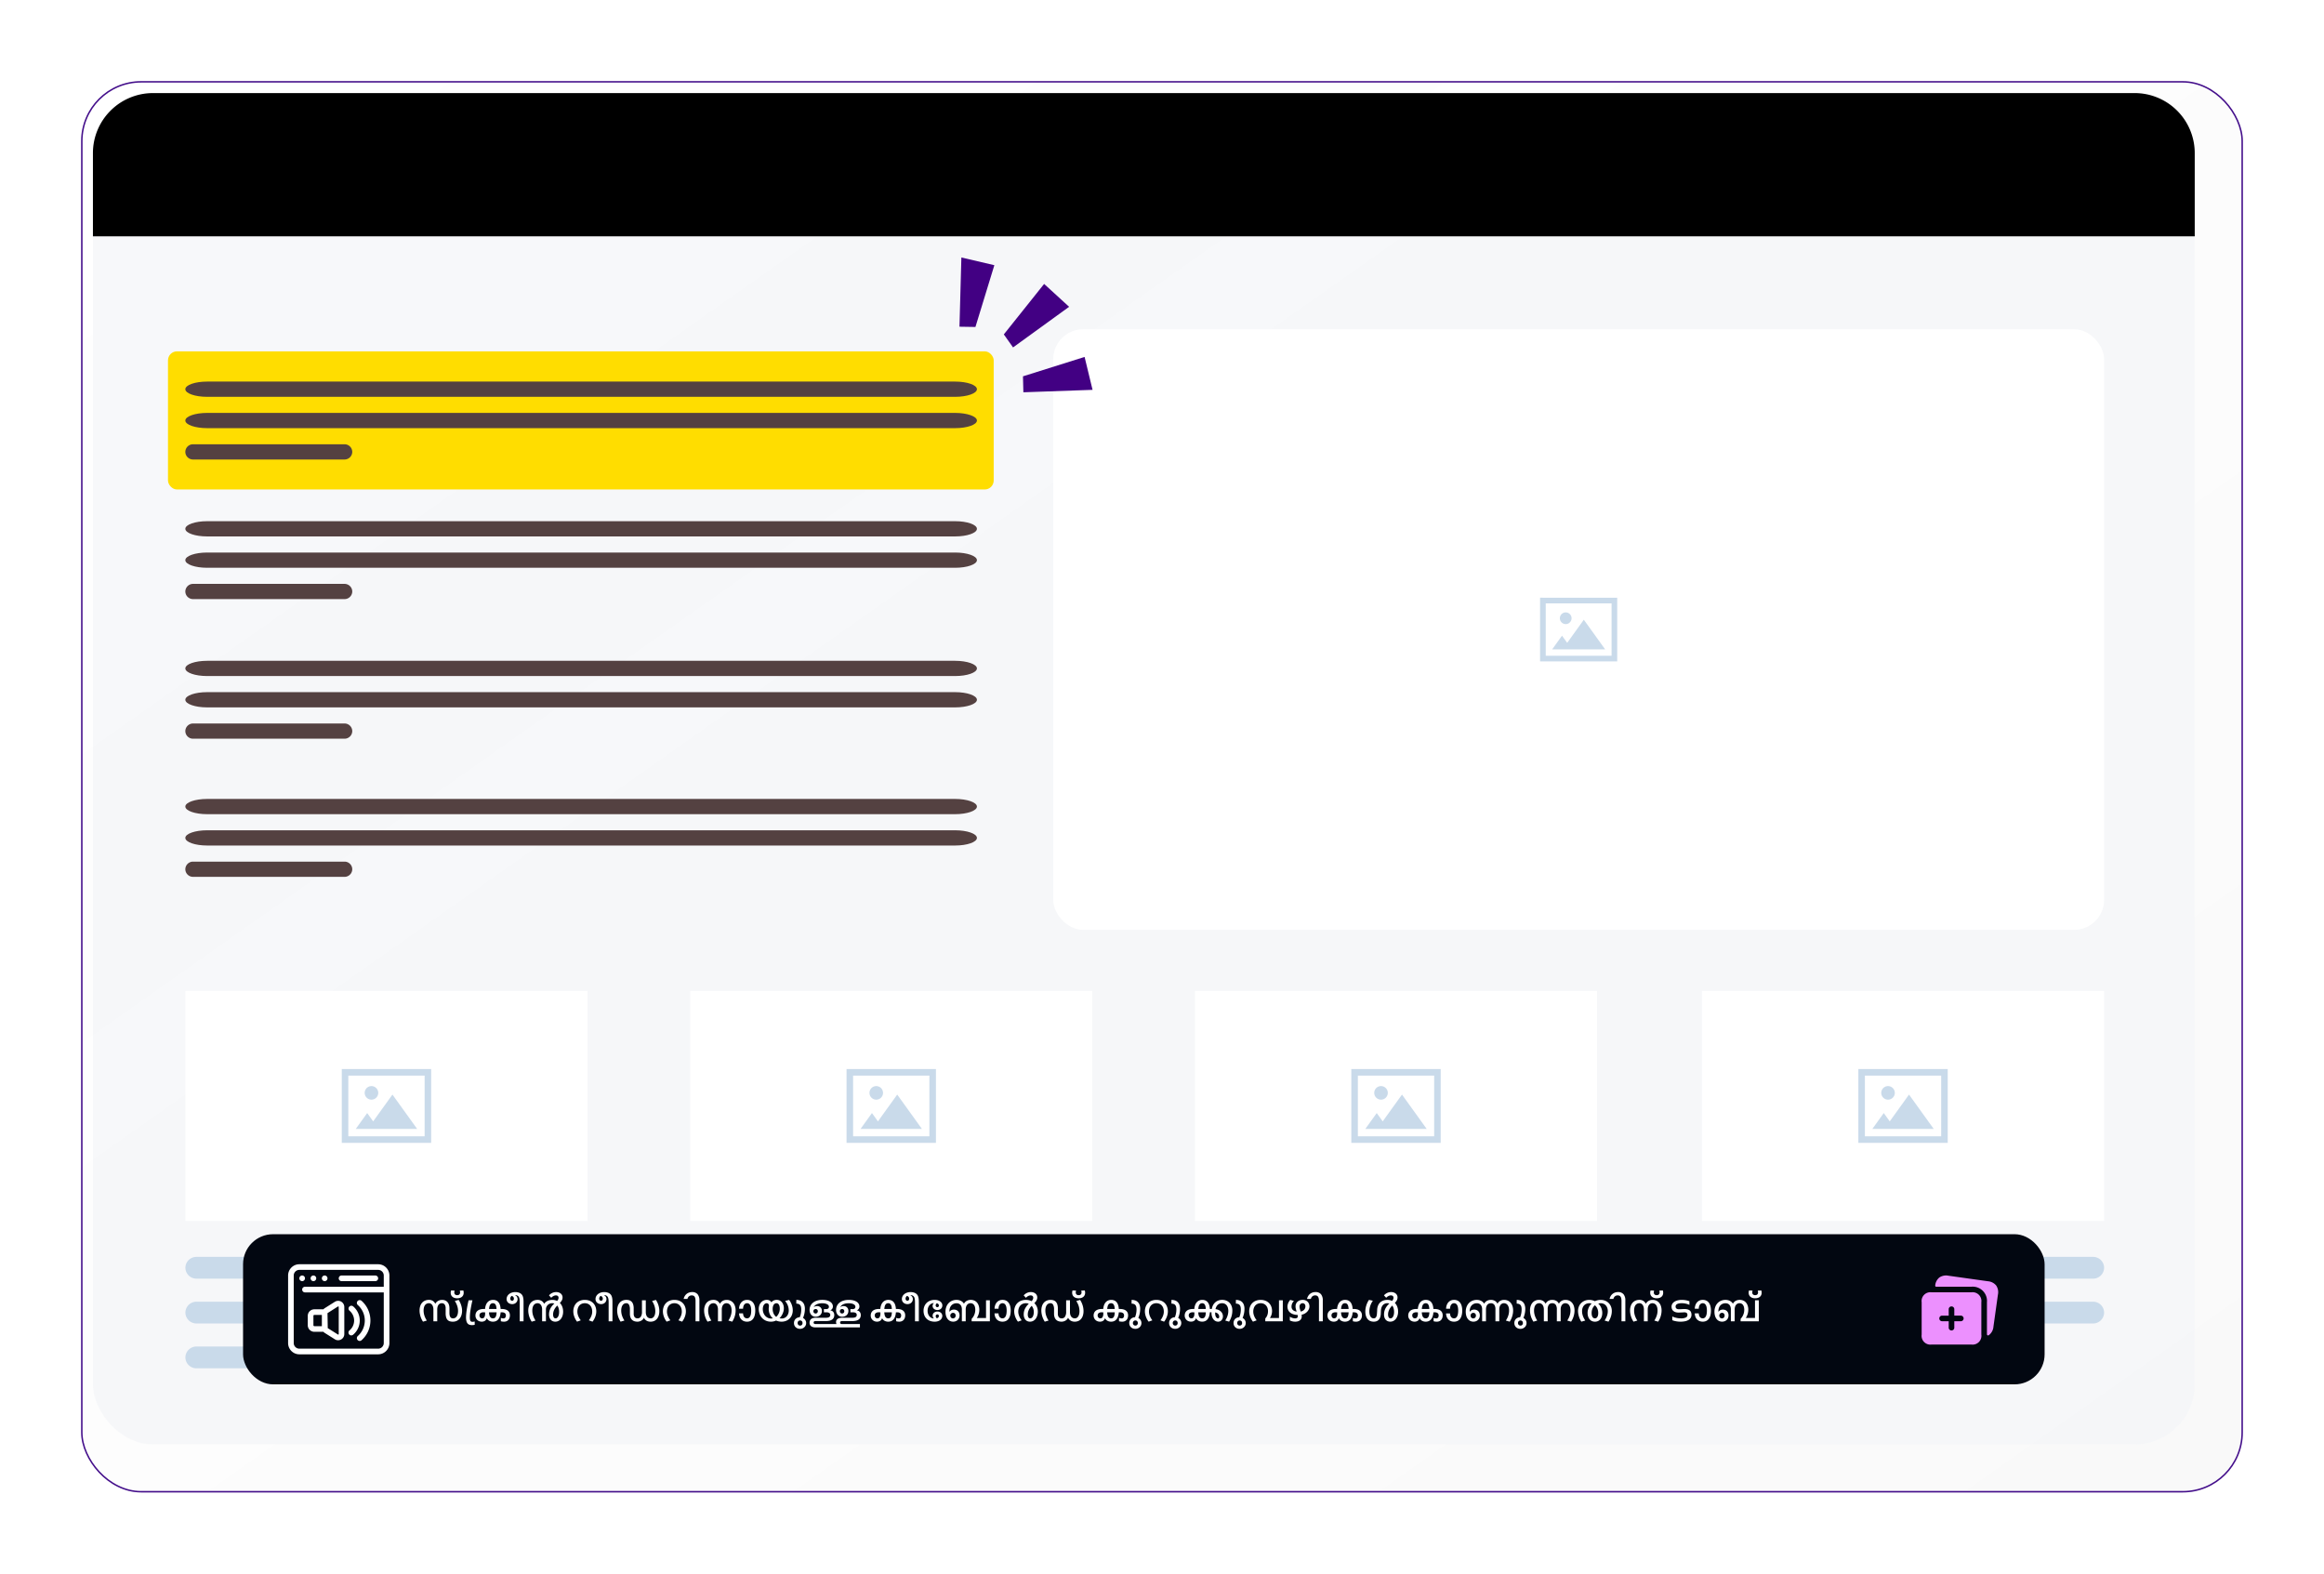 <svg xmlns="http://www.w3.org/2000/svg" xmlns:xlink="http://www.w3.org/1999/xlink" width="774" height="524" viewBox="0 0 774 524">
  <defs>
    <linearGradient id="linear-gradient" y1="0.076" x2="1" y2="1" gradientUnits="objectBoundingBox">
      <stop offset="0" stop-color="#fff" stop-opacity="0.122"/>
      <stop offset="1" stop-color="#d4d4d4" stop-opacity="0.149"/>
    </linearGradient>
    <filter id="Rectangle_18225" x="0" y="0" width="774" height="524" filterUnits="userSpaceOnUse">
      <feOffset dx="6" dy="6" input="SourceAlpha"/>
      <feGaussianBlur stdDeviation="9" result="blur"/>
      <feFlood flood-opacity="0.349"/>
      <feComposite operator="in" in2="blur"/>
      <feComposite in="SourceGraphic"/>
    </filter>
  </defs>
  <g id="Group_23482" data-name="Group 23482" transform="translate(-839.051 -409)">
    <circle id="Ellipse_6882" data-name="Ellipse 6882" cx="8.945" cy="8.945" r="8.945" transform="translate(891.852 455.504)" fill="#fff"/>
    <circle id="Ellipse_6881" data-name="Ellipse 6881" cx="8.945" cy="8.945" r="8.945" transform="translate(920.668 455.504)" fill="#fff"/>
    <circle id="Ellipse_6880" data-name="Ellipse 6880" cx="8.945" cy="8.945" r="8.945" transform="translate(949.482 455.504)" fill="#fff"/>
    <g transform="matrix(1, 0, 0, 1, 839.05, 409)" filter="url(#Rectangle_18225)">
      <g id="Rectangle_18225-2" data-name="Rectangle 18225" transform="translate(21 21)" stroke="#440f8b" stroke-width="0.5" fill="url(#linear-gradient)">
        <rect width="720" height="470" rx="20" stroke="none"/>
        <rect x="0.25" y="0.25" width="719.5" height="469.5" rx="19.75" fill="none"/>
      </g>
    </g>
    <rect id="Rectangle_18227" data-name="Rectangle 18227" width="700" height="450" rx="20" transform="translate(870 440)" fill="#f4f5f9" opacity="0.7"/>
    <path id="Rectangle_18229" data-name="Rectangle 18229" d="M20,0H680a20,20,0,0,1,20,20V47.7a0,0,0,0,1,0,0H0a0,0,0,0,1,0,0V20A20,20,0,0,1,20,0Z" transform="translate(870 440)"/>
    <rect id="Rectangle_18230" data-name="Rectangle 18230" width="350" height="200" rx="10" transform="translate(1189.818 518.645)" fill="#fff"/>
    <path id="Path_24330" data-name="Path 24330" d="M106.737,345.864l5.543-7.7,7.109,9.878H101.731l3.287-4.564,1.719,2.386Zm-.488-10.138a1.947,1.947,0,1,0,1.947,1.947,1.947,1.947,0,0,0-1.947-1.947Zm-7.6-4.893h-.941v21.206h25.694V330.833H98.654Zm22.874,1.879H99.592v17.45h21.935Z" transform="translate(1254.258 277.209)" fill="#c9daea" fill-rule="evenodd"/>
    <g id="Group_22665" data-name="Group 22665" transform="translate(900.775 629.053)">
      <path id="Path_24117" data-name="Path 24117" d="M416.36,345.555H167.226c-3.993,0-7.254,1.142-7.254,2.537h0c0,1.4,3.261,2.537,7.254,2.537H416.36c3.987,0,7.249-1.141,7.249-2.537h0C423.609,346.7,420.348,345.555,416.36,345.555Z" transform="translate(-159.972 -345.555)" fill="#544141" fill-rule="evenodd"/>
      <path id="Path_24118" data-name="Path 24118" d="M416.36,350.492H167.226c-3.993,0-7.254,1.142-7.254,2.537h0c0,1.4,3.261,2.539,7.254,2.539H416.36c3.987,0,7.249-1.141,7.249-2.539h0C423.609,351.634,420.348,350.492,416.36,350.492Z" transform="translate(-159.972 -340.056)" fill="#544141" fill-rule="evenodd"/>
      <path id="Path_24119" data-name="Path 24119" d="M212.992,355.431H162.549a2.565,2.565,0,0,0-2.577,2.534v0a2.563,2.563,0,0,0,2.577,2.534h50.443a2.561,2.561,0,0,0,2.575-2.534v0A2.563,2.563,0,0,0,212.992,355.431Z" transform="translate(-159.972 -334.555)" fill="#544141" fill-rule="evenodd"/>
    </g>
    <g id="Group_22666" data-name="Group 22666" transform="translate(900.775 582.561)">
      <path id="Path_24120" data-name="Path 24120" d="M416.36,329.711H167.226c-3.993,0-7.254,1.141-7.254,2.537h0c0,1.4,3.261,2.537,7.254,2.537H416.36c3.987,0,7.249-1.141,7.249-2.537h0C423.609,330.852,420.348,329.711,416.36,329.711Z" transform="translate(-159.972 -329.711)" fill="#544141" fill-rule="evenodd"/>
      <path id="Path_24121" data-name="Path 24121" d="M416.36,334.648H167.226c-3.993,0-7.254,1.144-7.254,2.539h0c0,1.4,3.261,2.537,7.254,2.537H416.36c3.987,0,7.249-1.139,7.249-2.537h0C423.609,335.792,420.348,334.648,416.36,334.648Z" transform="translate(-159.972 -324.212)" fill="#544141" fill-rule="evenodd"/>
      <path id="Path_24122" data-name="Path 24122" d="M212.992,339.587H162.549a2.565,2.565,0,0,0-2.577,2.534v0a2.563,2.563,0,0,0,2.577,2.535h50.443a2.561,2.561,0,0,0,2.575-2.535v0A2.563,2.563,0,0,0,212.992,339.587Z" transform="translate(-159.972 -318.711)" fill="#544141" fill-rule="evenodd"/>
    </g>
    <g id="Group_22677" data-name="Group 22677" transform="translate(900.775 675.053)">
      <path id="Path_24117-2" data-name="Path 24117" d="M416.36,345.555H167.226c-3.993,0-7.254,1.142-7.254,2.537h0c0,1.4,3.261,2.537,7.254,2.537H416.36c3.987,0,7.249-1.141,7.249-2.537h0C423.609,346.7,420.348,345.555,416.36,345.555Z" transform="translate(-159.972 -345.555)" fill="#544141" fill-rule="evenodd"/>
      <path id="Path_24118-2" data-name="Path 24118" d="M416.36,350.492H167.226c-3.993,0-7.254,1.142-7.254,2.537h0c0,1.4,3.261,2.539,7.254,2.539H416.36c3.987,0,7.249-1.141,7.249-2.539h0C423.609,351.634,420.348,350.492,416.36,350.492Z" transform="translate(-159.972 -340.056)" fill="#544141" fill-rule="evenodd"/>
      <path id="Path_24119-2" data-name="Path 24119" d="M212.992,355.431H162.549a2.565,2.565,0,0,0-2.577,2.534v0a2.563,2.563,0,0,0,2.577,2.534h50.443a2.561,2.561,0,0,0,2.575-2.534v0A2.563,2.563,0,0,0,212.992,355.431Z" transform="translate(-159.972 -334.555)" fill="#544141" fill-rule="evenodd"/>
    </g>
    <rect id="Rectangle_18231" data-name="Rectangle 18231" width="133.931" height="76.586" transform="translate(900.797 739)" fill="#fff"/>
    <rect id="Rectangle_18232" data-name="Rectangle 18232" width="133.93" height="76.586" transform="translate(1068.912 739)" fill="#fff"/>
    <rect id="Rectangle_18233" data-name="Rectangle 18233" width="133.93" height="76.586" transform="translate(1237.023 739)" fill="#fff"/>
    <rect id="Rectangle_18234" data-name="Rectangle 18234" width="133.931" height="76.586" transform="translate(1405.887 739)" fill="#fff"/>
    <g id="Group_22678" data-name="Group 22678" transform="translate(900.797 827.548)">
      <path id="Path_24105" data-name="Path 24105" d="M185.779,394.079H59.215A3.668,3.668,0,0,0,55.53,397.7v0a3.666,3.666,0,0,0,3.685,3.625H185.779a3.661,3.661,0,0,0,3.682-3.625v0A3.665,3.665,0,0,0,185.779,394.079Z" transform="translate(-55.53 -394.079)" fill="#c9daea" fill-rule="evenodd"/>
      <path id="Path_24106" data-name="Path 24106" d="M185.779,399.017H59.215a3.668,3.668,0,0,0-3.685,3.625v0a3.668,3.668,0,0,0,3.685,3.625H185.779a3.663,3.663,0,0,0,3.682-3.625v0A3.665,3.665,0,0,0,185.779,399.017Z" transform="translate(-55.53 -384.088)" fill="#c9daea" fill-rule="evenodd"/>
      <path id="Path_24107" data-name="Path 24107" d="M131.36,403.954H59.215a3.669,3.669,0,0,0-3.685,3.628h0a3.669,3.669,0,0,0,3.685,3.628H131.36a3.664,3.664,0,0,0,3.682-3.628h0A3.668,3.668,0,0,0,131.36,403.954Z" transform="translate(-55.53 -374.099)" fill="#c9daea" fill-rule="evenodd"/>
    </g>
    <g id="Group_22679" data-name="Group 22679" transform="translate(1068.908 827.548)">
      <path id="Path_24108" data-name="Path 24108" d="M238,394.079H111.436a3.668,3.668,0,0,0-3.685,3.625v0a3.664,3.664,0,0,0,3.685,3.625H238a3.662,3.662,0,0,0,3.685-3.625v0A3.666,3.666,0,0,0,238,394.079Z" transform="translate(-107.751 -394.079)" fill="#c9daea" fill-rule="evenodd"/>
      <path id="Path_24109" data-name="Path 24109" d="M238,399.017H111.436a3.668,3.668,0,0,0-3.685,3.625v0a3.666,3.666,0,0,0,3.685,3.625H238a3.664,3.664,0,0,0,3.685-3.625v0A3.666,3.666,0,0,0,238,399.017Z" transform="translate(-107.751 -384.088)" fill="#c9daea" fill-rule="evenodd"/>
      <path id="Path_24110" data-name="Path 24110" d="M183.578,403.954H111.436a3.669,3.669,0,0,0-3.685,3.628h0a3.667,3.667,0,0,0,3.685,3.628h72.142a3.665,3.665,0,0,0,3.685-3.628h0A3.669,3.669,0,0,0,183.578,403.954Z" transform="translate(-107.751 -374.099)" fill="#c9daea" fill-rule="evenodd"/>
    </g>
    <g id="Group_22680" data-name="Group 22680" transform="translate(1237.021 827.548)">
      <path id="Path_24108-2" data-name="Path 24108" d="M238,394.079H111.436a3.668,3.668,0,0,0-3.685,3.625v0a3.664,3.664,0,0,0,3.685,3.625H238a3.662,3.662,0,0,0,3.685-3.625v0A3.666,3.666,0,0,0,238,394.079Z" transform="translate(-107.751 -394.079)" fill="#c9daea" fill-rule="evenodd"/>
      <path id="Path_24109-2" data-name="Path 24109" d="M238,399.017H111.436a3.668,3.668,0,0,0-3.685,3.625v0a3.666,3.666,0,0,0,3.685,3.625H238a3.664,3.664,0,0,0,3.685-3.625v0A3.666,3.666,0,0,0,238,399.017Z" transform="translate(-107.751 -384.088)" fill="#c9daea" fill-rule="evenodd"/>
      <path id="Path_24110-2" data-name="Path 24110" d="M183.578,403.954H111.436a3.669,3.669,0,0,0-3.685,3.628h0a3.667,3.667,0,0,0,3.685,3.628h72.142a3.665,3.665,0,0,0,3.685-3.628h0A3.669,3.669,0,0,0,183.578,403.954Z" transform="translate(-107.751 -374.099)" fill="#c9daea" fill-rule="evenodd"/>
    </g>
    <g id="Group_22681" data-name="Group 22681" transform="translate(1405.887 827.548)">
      <path id="Path_24111" data-name="Path 24111" d="M290.221,394.079H163.657a3.666,3.666,0,0,0-3.685,3.625v0a3.664,3.664,0,0,0,3.685,3.625H290.221a3.661,3.661,0,0,0,3.682-3.625v0A3.663,3.663,0,0,0,290.221,394.079Z" transform="translate(-159.972 -394.079)" fill="#c9daea" fill-rule="evenodd"/>
      <path id="Path_24112" data-name="Path 24112" d="M290.221,399.017H163.657a3.666,3.666,0,0,0-3.685,3.625v0a3.666,3.666,0,0,0,3.685,3.625H290.221a3.663,3.663,0,0,0,3.682-3.625v0A3.663,3.663,0,0,0,290.221,399.017Z" transform="translate(-159.972 -384.088)" fill="#c9daea" fill-rule="evenodd"/>
      <path id="Path_24113" data-name="Path 24113" d="M235.8,403.954H163.657a3.669,3.669,0,0,0-3.685,3.628h0a3.667,3.667,0,0,0,3.685,3.628H235.8a3.664,3.664,0,0,0,3.682-3.628h0A3.668,3.668,0,0,0,235.8,403.954Z" transform="translate(-159.972 -374.099)" fill="#c9daea" fill-rule="evenodd"/>
    </g>
    <path id="Path_24331" data-name="Path 24331" d="M83.209,390.807l6.421-8.922,8.235,11.443H77.411l3.806-5.288,1.992,2.766Zm-.565-11.745A2.257,2.257,0,1,0,84.9,381.32a2.258,2.258,0,0,0-2.255-2.258Zm-8.8-5.669H72.758v24.57h29.764v-24.57H73.846Zm26.5,2.174H74.932v20.217h25.414Z" transform="translate(880.123 391.615)" fill="#c9daea" fill-rule="evenodd"/>
    <path id="Path_24332" data-name="Path 24332" d="M135.433,390.807l6.421-8.922,8.235,11.443H129.634l3.806-5.288,1.992,2.766Zm-.565-11.745a2.257,2.257,0,1,0,2.258,2.258,2.258,2.258,0,0,0-2.258-2.258Zm-8.8-5.669h-1.091v24.57h29.767v-24.57H126.069Zm26.5,2.174H127.158v20.217h25.411Z" transform="translate(996.014 391.615)" fill="#c9daea" fill-rule="evenodd"/>
    <path id="Path_24333" data-name="Path 24333" d="M135.433,390.807l6.421-8.922,8.235,11.443H129.634l3.806-5.288,1.992,2.766Zm-.565-11.745a2.257,2.257,0,1,0,2.258,2.258,2.258,2.258,0,0,0-2.258-2.258Zm-8.8-5.669h-1.091v24.57h29.767v-24.57H126.069Zm26.5,2.174H127.158v20.217h25.411Z" transform="translate(1164.125 391.615)" fill="#c9daea" fill-rule="evenodd"/>
    <path id="Path_24334" data-name="Path 24334" d="M187.651,390.807l6.421-8.922,8.235,11.443H181.853l3.806-5.288,1.992,2.766Zm-.565-11.745a2.257,2.257,0,1,0,2.255,2.258,2.258,2.258,0,0,0-2.255-2.258Zm-8.8-5.669H177.2v24.57h29.764v-24.57H178.288Zm26.5,2.174H179.377v20.217h25.411Z" transform="translate(1280.77 391.615)" fill="#c9daea" fill-rule="evenodd"/>
    <rect id="Rectangle_18235" data-name="Rectangle 18235" width="275" height="46" rx="3" transform="translate(895 526)" fill="#fd0"/>
    <g id="Group_22667" data-name="Group 22667" transform="translate(900.775 536.069)">
      <path id="Path_24123" data-name="Path 24123" d="M416.36,313.867H167.226c-3.993,0-7.254,1.141-7.254,2.537h0c0,1.4,3.261,2.539,7.254,2.539H416.36c3.987,0,7.249-1.142,7.249-2.539h0C423.609,315.008,420.348,313.867,416.36,313.867Z" transform="translate(-159.972 -313.867)" fill="#544141" fill-rule="evenodd"/>
      <path id="Path_24124" data-name="Path 24124" d="M416.36,318.8H167.226c-3.993,0-7.254,1.142-7.254,2.537h0c0,1.4,3.261,2.537,7.254,2.537H416.36c3.987,0,7.249-1.141,7.249-2.537h0C423.609,319.947,420.348,318.8,416.36,318.8Z" transform="translate(-159.972 -308.367)" fill="#544141" fill-rule="evenodd"/>
      <path id="Path_24125" data-name="Path 24125" d="M212.992,323.742H162.549a2.566,2.566,0,0,0-2.577,2.537h0a2.564,2.564,0,0,0,2.577,2.539h50.443a2.564,2.564,0,0,0,2.575-2.539h0A2.565,2.565,0,0,0,212.992,323.742Z" transform="translate(-159.972 -302.868)" fill="#544141" fill-rule="evenodd"/>
    </g>
    <path id="Path_113" data-name="Path 113" d="M23.544,10.819,3.181,0,0,10.819l21,4.666Z" transform="translate(1205.68 537.229) rotate(150)" fill="#420083" fill-rule="evenodd"/>
    <path id="Path_114" data-name="Path 114" d="M22.935,0,0,2.38,3.4,13.134,23.427,5.29Z" transform="translate(1196.305 513.227) rotate(150)" fill="#420083" fill-rule="evenodd"/>
    <path id="Path_115" data-name="Path 115" d="M20.3,2.734,8.225,22.379,0,14.664,15.739,0Z" transform="translate(1177.547 510.012) rotate(150)" fill="#420083" fill-rule="evenodd"/>
    <rect id="Rectangle_19375" data-name="Rectangle 19375" width="600" height="50" rx="10" transform="translate(920 820)" fill="#020711"/>
    <g id="icn-screen-reader" transform="translate(935.002 830.004)">
      <path id="Path_24766" data-name="Path 24766" d="M5.873,4.937A.937.937,0,1,1,4.936,4h0a.937.937,0,0,1,.937.937Z" transform="translate(-0.252 -0.252)" fill="#fff"/>
      <path id="Path_24767" data-name="Path 24767" d="M9.874,4.937A.937.937,0,1,1,8.937,4h0a.937.937,0,0,1,.937.937Z" transform="translate(-0.503 -0.252)" fill="#fff"/>
      <path id="Path_24768" data-name="Path 24768" d="M13.873,4.937A.937.937,0,1,1,12.936,4h0a.937.937,0,0,1,.937.937Z" transform="translate(-0.755 -0.252)" fill="#fff"/>
      <path id="Path_24769" data-name="Path 24769" d="M29.986,0H3.749A3.751,3.751,0,0,0,0,3.751H0v22.49a3.751,3.751,0,0,0,3.751,3.751H29.988a3.752,3.752,0,0,0,3.752-3.751h0V3.747A3.751,3.751,0,0,0,29.988,0h0Zm0,28.112H3.749a1.878,1.878,0,0,1-1.873-1.873V3.747A1.879,1.879,0,0,1,3.749,1.874H29.988a1.879,1.879,0,0,1,1.873,1.873V7.5H5.622a.937.937,0,0,0,0,1.874H31.861V26.241a1.879,1.879,0,0,1-1.873,1.873h0Z" fill="#fff"/>
      <path id="Path_24770" data-name="Path 24770" d="M18.937,5.874H30.182a.937.937,0,1,0,0-1.874H18.937a.937.937,0,1,0,0,1.874Z" transform="translate(-1.132 -0.252)" fill="#fff"/>
      <path id="Path_24771" data-name="Path 24771" d="M18.187,13.3a2.074,2.074,0,0,0-2.119-.014l.009-.006-3.317,2.09a1.866,1.866,0,0,0-.55.452l0,0H9.174a2.187,2.187,0,0,0-2.186,2.159v3.168a2.187,2.187,0,0,0,2.186,2.16h3.033a1.782,1.782,0,0,0,.479.409l.008,0,3.43,2.16a2.01,2.01,0,0,0,.963.244h.01a2.084,2.084,0,0,0,1.078-.305l-.009.006a2.048,2.048,0,0,0,.993-1.751V15.052a2.045,2.045,0,0,0-.985-1.747l-.009,0ZM8.873,21.143V17.977a.314.314,0,0,1,.313-.291h2.5v3.751h-2.5a.313.313,0,0,1-.313-.3h0Zm8.434,2.925a.169.169,0,0,1-.083.141h0a.281.281,0,0,1-.141.037h0l-3.373-2.118-.066-.047-.084-4.919.028-.084,3.43-2.184a.341.341,0,0,1,.1-.028h0a.22.22,0,0,1,.1.029h0a.152.152,0,0,1,.084.136v0h0v9.034Z" transform="translate(-0.44 -0.818)" fill="#fff"/>
      <path id="Path_24772" data-name="Path 24772" d="M26.005,12.983a.937.937,0,0,0-1.251,1.4h0a6.888,6.888,0,0,1,.007,10.311l-.007.007a.935.935,0,0,0-.074,1.322h0a.948.948,0,0,0,.7.319h.009A.906.906,0,0,0,26,26.1h0a8.776,8.776,0,0,0,.009-13.121L26,12.974Z" transform="translate(-1.537 -0.802)" fill="#fff"/>
      <path id="Path_24773" data-name="Path 24773" d="M23,14.948a.938.938,0,0,0-1.2,1.441h0a4.271,4.271,0,0,1,0,6.563l-.007.006a.945.945,0,0,0-.12,1.323v0a.926.926,0,0,0,.719.341h0a.976.976,0,0,0,.6-.217l0,0a6.151,6.151,0,0,0,.019-9.448L23,14.951Z" transform="translate(-1.35 -0.927)" fill="#fff"/>
    </g>
    <g id="image-gallery-plus" transform="translate(1477.049 831.257)">
      <path id="Path_24774" data-name="Path 24774" d="M27.405,8.849,25.915,19.507a3.9,3.9,0,0,1-1.561,2.872.386.386,0,0,1-.606-.3V11.4A4.756,4.756,0,0,0,18.57,6.231H6.879c-.373,0-.381-.335-.355-.484A3.893,3.893,0,0,1,7.9,3.156a3.975,3.975,0,0,1,3.033-.588L24.057,4.407a3.989,3.989,0,0,1,2.761,1.409,3.964,3.964,0,0,1,.588,3.033ZM21.88,11.4V22.171a2.929,2.929,0,0,1-3.31,3.313H5.319a2.928,2.928,0,0,1-3.313-3.313V11.4a2.928,2.928,0,0,1,3.313-3.31H18.57a2.929,2.929,0,0,1,3.31,3.31Zm-5.9,5.385a.932.932,0,0,0-.932-.932H12.875V13.684a.932.932,0,0,0-1.863,0v2.174H8.838a.932.932,0,1,0,0,1.863h2.174v2.174a.932.932,0,0,0,1.863,0V17.721h2.174a.932.932,0,0,0,.932-.932Z" fill="#ec90fe"/>
    </g>
    <path id="Path_26220" data-name="Path 26220" d="M-217.959-5.845a2.056,2.056,0,0,1,.378-.535,2.357,2.357,0,0,1,.525-.4,2.581,2.581,0,0,1,.637-.254,2.9,2.9,0,0,1,.72-.088,2.691,2.691,0,0,1,.962.168,2.044,2.044,0,0,1,.771.515,2.427,2.427,0,0,1,.513.874,3.756,3.756,0,0,1,.186,1.245v.752q0,.088,0,.2t0,.244v.317a3.8,3.8,0,0,0,.081.842,1.654,1.654,0,0,0,.232.569.918.918,0,0,0,.374.322,1.205,1.205,0,0,0,.51.1,1.435,1.435,0,0,0,.708-.173,1.5,1.5,0,0,0,.527-.5,2.5,2.5,0,0,0,.327-.791,4.451,4.451,0,0,0,.112-1.045,5.282,5.282,0,0,0-.269-1.621,6.938,6.938,0,0,0-.811-1.665l1.279-.352a6.681,6.681,0,0,1,.513.92,7.275,7.275,0,0,1,.354.938,6.781,6.781,0,0,1,.208.913,5.581,5.581,0,0,1,.068.842,4.93,4.93,0,0,1-.2,1.418,3.411,3.411,0,0,1-.588,1.155,2.807,2.807,0,0,1-.967.779,2.964,2.964,0,0,1-1.333.286,3.361,3.361,0,0,1-1.021-.142,1.692,1.692,0,0,1-.747-.471,2.144,2.144,0,0,1-.459-.864,4.8,4.8,0,0,1-.156-1.326v-.981q0-.2,0-.361t0-.264a2.173,2.173,0,0,0-.325-1.3,1.1,1.1,0,0,0-.945-.442,1.432,1.432,0,0,0-.649.144,1.318,1.318,0,0,0-.486.42,2.034,2.034,0,0,0-.3.681,3.69,3.69,0,0,0-.1.923V0h-1.274V-3.95a2.948,2.948,0,0,0-.122-.889,2.125,2.125,0,0,0-.322-.649,1.355,1.355,0,0,0-.464-.4,1.191,1.191,0,0,0-.547-.134,1.716,1.716,0,0,0-.808.178,1.553,1.553,0,0,0-.564.505,2.3,2.3,0,0,0-.332.781,4.4,4.4,0,0,0-.107,1.011,5.374,5.374,0,0,0,.264,1.638,6.838,6.838,0,0,0,.806,1.658l-1.27.376a6.383,6.383,0,0,1-.513-.918,7.164,7.164,0,0,1-.354-.95,6.974,6.974,0,0,1-.208-.94,6.161,6.161,0,0,1-.068-.9,4.72,4.72,0,0,1,.215-1.472,3.18,3.18,0,0,1,.618-1.118,2.682,2.682,0,0,1,.979-.708,3.271,3.271,0,0,1,1.3-.247,2.374,2.374,0,0,1,1.292.337,2.236,2.236,0,0,1,.828.942Zm7.275-2.852a.982.982,0,0,0,.713-.242.835.835,0,0,0,.249-.627,2.023,2.023,0,0,0-.032-.374q-.032-.168-.056-.281l1.162-.049q.039.117.083.31a2.157,2.157,0,0,1,.044.471,1.9,1.9,0,0,1-.132.708,1.579,1.579,0,0,1-.4.581,1.92,1.92,0,0,1-.676.393,2.866,2.866,0,0,1-.955.144,2.827,2.827,0,0,1-.947-.144,1.95,1.95,0,0,1-.676-.393,1.587,1.587,0,0,1-.405-.583,1.889,1.889,0,0,1-.134-.71,2.022,2.022,0,0,1,.046-.466q.046-.193.085-.31l1.162.049q-.024.112-.059.281a1.884,1.884,0,0,0-.034.374.835.835,0,0,0,.249.627A.982.982,0,0,0-210.684-8.7Zm4.951,9.971a2.548,2.548,0,0,1-.906-.144,1.411,1.411,0,0,1-.623-.457,2.069,2.069,0,0,1-.361-.8,5.167,5.167,0,0,1-.117-1.184q0-.508.061-1.15t.173-1.375q.112-.732.269-1.533T-206.885-7h1.284q-.415,1.787-.64,3.2a16.115,16.115,0,0,0-.225,2.493,4.7,4.7,0,0,0,.044.7,1.334,1.334,0,0,0,.142.454.578.578,0,0,0,.261.247.944.944,0,0,0,.4.076,2.946,2.946,0,0,0,.381-.027,2.943,2.943,0,0,0,.386-.076v1.1a3.594,3.594,0,0,1-.425.076A3.822,3.822,0,0,1-205.733,1.274Zm12.607-3.252a2.613,2.613,0,0,1-.132.85,1.908,1.908,0,0,1-.381.664,1.716,1.716,0,0,1-.615.435,2.11,2.11,0,0,1-.835.156,4.328,4.328,0,0,1-.547-.034,2.614,2.614,0,0,1-.513-.117V-1.143a1.871,1.871,0,0,0,.454.137,2.605,2.605,0,0,0,.425.039.834.834,0,0,0,.356-.071.653.653,0,0,0,.249-.2.9.9,0,0,0,.146-.308,1.506,1.506,0,0,0,.049-.4.952.952,0,0,0-.283-.732,1.416,1.416,0,0,0-.879-.308Q-195.786-3-195.957-3h-.264a5.348,5.348,0,0,1-.256,1.382,3.006,3.006,0,0,1-.532.974,2.084,2.084,0,0,1-.774.579,2.466,2.466,0,0,1-.981.19,2.476,2.476,0,0,1-1.26-.31,1.932,1.932,0,0,1-.8-.872,1.548,1.548,0,0,1-.6.879,1.889,1.889,0,0,1-1.1.3,2.186,2.186,0,0,1-.8-.146,2.005,2.005,0,0,1-.659-.415,1.992,1.992,0,0,1-.449-.64A2,2,0,0,1-204.6-1.9a2.175,2.175,0,0,1,.2-.969,1.906,1.906,0,0,1,.562-.686,2.452,2.452,0,0,1,.852-.408,4.1,4.1,0,0,1,1.079-.134h.508a4.745,4.745,0,0,1,.288-1.348,2.917,2.917,0,0,1,.576-.945,2.215,2.215,0,0,1,.813-.554,2.688,2.688,0,0,1,.989-.181,2.606,2.606,0,0,1,1,.183,2.015,2.015,0,0,1,.767.557,2.768,2.768,0,0,1,.513.945,5.33,5.33,0,0,1,.239,1.343h.293q.132,0,.261,0t.251.015a3.687,3.687,0,0,1,.925.186,2.195,2.195,0,0,1,.723.405,1.794,1.794,0,0,1,.469.635A2.12,2.12,0,0,1-193.125-1.978Zm-5.645,1a1.085,1.085,0,0,0,.5-.107.933.933,0,0,0,.364-.347,1.967,1.967,0,0,0,.237-.625,5.567,5.567,0,0,0,.11-.942h-2.515a4.447,4.447,0,0,0,.117.925,1.985,1.985,0,0,0,.264.627,1.015,1.015,0,0,0,.4.356A1.205,1.205,0,0,0-198.77-.977Zm0-5.044a1.185,1.185,0,0,0-.5.1.991.991,0,0,0-.391.332,1.913,1.913,0,0,0-.271.6,4.3,4.3,0,0,0-.139.894h2.5a4.92,4.92,0,0,0-.12-.889,1.916,1.916,0,0,0-.242-.6.933.933,0,0,0-.364-.334A1.071,1.071,0,0,0-198.77-6.021Zm-3.618,5.044a.825.825,0,0,0,.759-.41,2.245,2.245,0,0,0,.247-1.152V-3h-.537a1.64,1.64,0,0,0-.986.261.919.919,0,0,0-.356.793,1.07,1.07,0,0,0,.071.4.951.951,0,0,0,.19.305.83.83,0,0,0,.278.2A.837.837,0,0,0-202.388-.977ZM-191.4-8.7a1.556,1.556,0,0,1,.327.22,1.467,1.467,0,0,1,.261.3,1.48,1.48,0,0,1,.173.361,1.3,1.3,0,0,1,.063.405,1.686,1.686,0,0,1-.139.693,1.6,1.6,0,0,1-.381.535,1.735,1.735,0,0,1-.562.344,1.88,1.88,0,0,1-.676.122,2.221,2.221,0,0,1-.764-.127,1.805,1.805,0,0,1-.6-.354,1.6,1.6,0,0,1-.391-.537,1.632,1.632,0,0,1-.139-.676,1.961,1.961,0,0,1,.21-.889,2.272,2.272,0,0,1,.588-.735,2.9,2.9,0,0,1,.908-.5,3.534,3.534,0,0,1,1.174-.186,3.716,3.716,0,0,1,1.257.2,2.125,2.125,0,0,1,.891.586,1.84,1.84,0,0,1,.283.427,2.692,2.692,0,0,1,.19.547,4.787,4.787,0,0,1,.107.681q.034.376.034.83V0h-1.274v-6.27a8.082,8.082,0,0,0-.054-1.018,2.6,2.6,0,0,0-.19-.72,1.087,1.087,0,0,0-.19-.278,1.26,1.26,0,0,0-.288-.229,1.6,1.6,0,0,0-.369-.156,1.531,1.531,0,0,0-.427-.059ZM-193-7.539a.818.818,0,0,0,.049.291.67.67,0,0,0,.132.22.572.572,0,0,0,.2.139.594.594,0,0,0,.239.049.57.57,0,0,0,.222-.044.525.525,0,0,0,.186-.132.63.63,0,0,0,.127-.22.926.926,0,0,0,.046-.308.861.861,0,0,0-.2-.571,1.1,1.1,0,0,0-.513-.342,1.2,1.2,0,0,0-.344.371A1.035,1.035,0,0,0-193-7.539Zm11.3,1.694a2.473,2.473,0,0,1,.466-.53,2.82,2.82,0,0,1,.623-.4,3.47,3.47,0,0,1,.759-.256,4.091,4.091,0,0,1,.876-.09,3.761,3.761,0,0,1,.823.088,3.488,3.488,0,0,1,.75.259,2.029,2.029,0,0,0,.349-.5,1.328,1.328,0,0,0,.129-.588A.756.756,0,0,0-177-8.2a.671.671,0,0,0-.188-.237.8.8,0,0,0-.278-.142,1.2,1.2,0,0,0-.339-.046,1.556,1.556,0,0,0-.42.059,2.065,2.065,0,0,0-.413.166,2.57,2.57,0,0,0-.386.251,2.894,2.894,0,0,0-.344.32l-.737-.8a3.271,3.271,0,0,1,1.038-.8,3.11,3.11,0,0,1,1.394-.3,2.554,2.554,0,0,1,.8.125,2.067,2.067,0,0,1,.664.356,1.693,1.693,0,0,1,.452.564,1.636,1.636,0,0,1,.166.742,1.983,1.983,0,0,1-.249.986,3.621,3.621,0,0,1-.654.835,3.664,3.664,0,0,1,.8,1.257,4.559,4.559,0,0,1,.291,1.677,4.417,4.417,0,0,1-.173,1.24,3.437,3.437,0,0,1-.505,1.057,2.531,2.531,0,0,1-.823.737,2.247,2.247,0,0,1-1.121.276,2.122,2.122,0,0,1-.818-.156,1.818,1.818,0,0,1-.657-.461,2.178,2.178,0,0,1-.437-.757,3.156,3.156,0,0,1-.159-1.047,4.354,4.354,0,0,1,.122-1.04,4.351,4.351,0,0,1,.352-.947,4.928,4.928,0,0,1,.559-.857,6.393,6.393,0,0,1,.745-.774,2.026,2.026,0,0,0-.339-.081,2.576,2.576,0,0,0-.383-.027,2.159,2.159,0,0,0-.767.142,2.049,2.049,0,0,0-.669.41,2.07,2.07,0,0,0-.474.652,2.009,2.009,0,0,0-.181.867V0H-182.4V-3.95a2.948,2.948,0,0,0-.122-.889,2.125,2.125,0,0,0-.322-.649,1.355,1.355,0,0,0-.464-.4,1.191,1.191,0,0,0-.547-.134,1.716,1.716,0,0,0-.808.178,1.553,1.553,0,0,0-.564.505,2.3,2.3,0,0,0-.332.781,4.4,4.4,0,0,0-.107,1.011,5.374,5.374,0,0,0,.264,1.638,6.838,6.838,0,0,0,.806,1.658l-1.27.376a6.383,6.383,0,0,1-.513-.918,7.164,7.164,0,0,1-.354-.95,6.974,6.974,0,0,1-.208-.94,6.161,6.161,0,0,1-.068-.9,4.72,4.72,0,0,1,.215-1.472,3.18,3.18,0,0,1,.618-1.118,2.682,2.682,0,0,1,.979-.708,3.271,3.271,0,0,1,1.3-.247,2.462,2.462,0,0,1,1.309.337,2.2,2.2,0,0,1,.845.942Zm4.966,2.725a4.516,4.516,0,0,0-.144-1.15,2.647,2.647,0,0,0-.466-.964,4.8,4.8,0,0,0-.532.588,4.522,4.522,0,0,0-.447.708,4.12,4.12,0,0,0-.305.791,3.156,3.156,0,0,0-.112.833,1.937,1.937,0,0,0,.208,1,.679.679,0,0,0,.618.337.809.809,0,0,0,.439-.137,1.212,1.212,0,0,0,.378-.408,2.447,2.447,0,0,0,.264-.671A3.848,3.848,0,0,0-176.738-3.12Zm8.548-2.9a2.592,2.592,0,0,0-1,.188,2.15,2.15,0,0,0-.781.549,2.52,2.52,0,0,0-.508.891,3.736,3.736,0,0,0-.181,1.208,3.419,3.419,0,0,0,.073.688,4.388,4.388,0,0,0,.217.723,5.457,5.457,0,0,0,.354.73,5.927,5.927,0,0,0,.488.715l-1.235.454a5.291,5.291,0,0,1-.53-.8,6.58,6.58,0,0,1-.393-.872,5.633,5.633,0,0,1-.244-.879,4.442,4.442,0,0,1-.083-.828,4.411,4.411,0,0,1,.291-1.655,3.458,3.458,0,0,1,.8-1.216,3.371,3.371,0,0,1,1.211-.747,4.432,4.432,0,0,1,1.521-.254,4.432,4.432,0,0,1,1.521.254,3.4,3.4,0,0,1,1.213.747,3.441,3.441,0,0,1,.8,1.216,4.411,4.411,0,0,1,.291,1.655,4.442,4.442,0,0,1-.083.828,5.633,5.633,0,0,1-.244.879,6.58,6.58,0,0,1-.393.872,5.291,5.291,0,0,1-.53.8l-1.235-.454a5.927,5.927,0,0,0,.488-.715,5.457,5.457,0,0,0,.354-.73,4.388,4.388,0,0,0,.217-.723,3.419,3.419,0,0,0,.073-.688,3.69,3.69,0,0,0-.183-1.208,2.549,2.549,0,0,0-.51-.891,2.15,2.15,0,0,0-.781-.549A2.592,2.592,0,0,0-168.19-6.021Zm6.4-2.681a1.556,1.556,0,0,1,.327.22,1.467,1.467,0,0,1,.261.3,1.48,1.48,0,0,1,.173.361,1.3,1.3,0,0,1,.063.405,1.686,1.686,0,0,1-.139.693,1.6,1.6,0,0,1-.381.535,1.735,1.735,0,0,1-.562.344,1.88,1.88,0,0,1-.676.122,2.221,2.221,0,0,1-.764-.127,1.805,1.805,0,0,1-.6-.354,1.6,1.6,0,0,1-.391-.537,1.632,1.632,0,0,1-.139-.676,1.961,1.961,0,0,1,.21-.889,2.272,2.272,0,0,1,.588-.735,2.9,2.9,0,0,1,.908-.5,3.534,3.534,0,0,1,1.174-.186,3.716,3.716,0,0,1,1.257.2,2.125,2.125,0,0,1,.891.586,1.84,1.84,0,0,1,.283.427,2.692,2.692,0,0,1,.19.547,4.787,4.787,0,0,1,.107.681q.034.376.034.83V0h-1.274v-6.27a8.082,8.082,0,0,0-.054-1.018,2.6,2.6,0,0,0-.19-.72,1.087,1.087,0,0,0-.19-.278,1.26,1.26,0,0,0-.288-.229,1.6,1.6,0,0,0-.369-.156,1.531,1.531,0,0,0-.427-.059Zm-1.6,1.162a.818.818,0,0,0,.049.291.67.67,0,0,0,.132.22.572.572,0,0,0,.2.139.594.594,0,0,0,.239.049.57.57,0,0,0,.222-.044.525.525,0,0,0,.186-.132.63.63,0,0,0,.127-.22.926.926,0,0,0,.046-.308.861.861,0,0,0-.2-.571,1.1,1.1,0,0,0-.513-.342,1.2,1.2,0,0,0-.344.371A1.035,1.035,0,0,0-163.391-7.539Zm14.873,6.372a1.578,1.578,0,0,1-.339.542,2.244,2.244,0,0,1-.518.405,2.663,2.663,0,0,1-.62.256,2.458,2.458,0,0,1-.652.09,3.26,3.26,0,0,1-1-.146,2.04,2.04,0,0,1-.8-.466,2.174,2.174,0,0,1-.527-.823,3.458,3.458,0,0,1-.19-1.221v-.752q0-.088,0-.186t0-.217v-.271a3.1,3.1,0,0,0-.312-1.57.981.981,0,0,0-.884-.5,1.479,1.479,0,0,0-.7.166,1.509,1.509,0,0,0-.537.486,2.465,2.465,0,0,0-.344.779,4.075,4.075,0,0,0-.122,1.045,5.374,5.374,0,0,0,.264,1.638,6.838,6.838,0,0,0,.806,1.658l-1.27.376a6.383,6.383,0,0,1-.513-.918,7.164,7.164,0,0,1-.354-.95,6.974,6.974,0,0,1-.208-.94,6.161,6.161,0,0,1-.068-.9,4.78,4.78,0,0,1,.217-1.5,3.15,3.15,0,0,1,.618-1.113,2.642,2.642,0,0,1,.967-.693,3.233,3.233,0,0,1,1.27-.239,3.1,3.1,0,0,1,1.021.156,1.818,1.818,0,0,1,.762.5,2.3,2.3,0,0,1,.479.891,4.618,4.618,0,0,1,.166,1.328v1.055q0,.2,0,.361t0,.264a1.9,1.9,0,0,0,.332,1.206,1.176,1.176,0,0,0,.957.386,1.236,1.236,0,0,0,1.091-.562,2.865,2.865,0,0,0,.378-1.606V-7h1.274v3.95a3,3,0,0,0,.12.889,1.912,1.912,0,0,0,.334.649,1.4,1.4,0,0,0,.513.4,1.586,1.586,0,0,0,.659.134,1.215,1.215,0,0,0,.657-.178,1.523,1.523,0,0,0,.483-.493,2.464,2.464,0,0,0,.3-.75,4.122,4.122,0,0,0,.1-.947,5.753,5.753,0,0,0-.264-1.733,6.769,6.769,0,0,0-.806-1.67l1.27-.376a6.681,6.681,0,0,1,.513.92,7.05,7.05,0,0,1,.354.947,6.952,6.952,0,0,1,.208.942,6.18,6.18,0,0,1,.068.9,4.89,4.89,0,0,1-.217,1.526,3.205,3.205,0,0,1-.605,1.111A2.51,2.51,0,0,1-145.1-.1a2.994,2.994,0,0,1-1.184.229,2.829,2.829,0,0,1-.73-.09,2.407,2.407,0,0,1-.618-.256,2.115,2.115,0,0,1-.493-.405,2.2,2.2,0,0,1-.356-.542Zm10.166-4.854a2.592,2.592,0,0,0-1,.188,2.15,2.15,0,0,0-.781.549,2.52,2.52,0,0,0-.508.891,3.736,3.736,0,0,0-.181,1.208,3.419,3.419,0,0,0,.073.688,4.388,4.388,0,0,0,.217.723,5.457,5.457,0,0,0,.354.73,5.927,5.927,0,0,0,.488.715l-1.235.454a5.291,5.291,0,0,1-.53-.8,6.58,6.58,0,0,1-.393-.872,5.633,5.633,0,0,1-.244-.879,4.442,4.442,0,0,1-.083-.828,4.411,4.411,0,0,1,.291-1.655,3.458,3.458,0,0,1,.8-1.216,3.371,3.371,0,0,1,1.211-.747,4.432,4.432,0,0,1,1.521-.254,4.432,4.432,0,0,1,1.521.254,3.4,3.4,0,0,1,1.213.747,3.441,3.441,0,0,1,.8,1.216,4.411,4.411,0,0,1,.291,1.655,4.442,4.442,0,0,1-.083.828,5.633,5.633,0,0,1-.244.879,6.58,6.58,0,0,1-.393.872,5.291,5.291,0,0,1-.53.8l-1.235-.454a5.927,5.927,0,0,0,.488-.715,5.457,5.457,0,0,0,.354-.73,4.388,4.388,0,0,0,.217-.723,3.419,3.419,0,0,0,.073-.688,3.69,3.69,0,0,0-.183-1.208,2.549,2.549,0,0,0-.51-.891,2.15,2.15,0,0,0-.781-.549A2.592,2.592,0,0,0-138.352-6.021Zm3.086-1.421a2.991,2.991,0,0,1,.325-.884,2.757,2.757,0,0,1,.586-.728,2.674,2.674,0,0,1,.83-.493,2.959,2.959,0,0,1,1.057-.181,2.292,2.292,0,0,1,1.836.708,3.13,3.13,0,0,1,.61,2.095V0H-131.3V-6.729a4.229,4.229,0,0,0-.078-.879,1.646,1.646,0,0,0-.234-.588.893.893,0,0,0-.4-.327,1.448,1.448,0,0,0-.562-.1,1.486,1.486,0,0,0-.513.085,1.349,1.349,0,0,0-.417.242,1.444,1.444,0,0,0-.31.374,1.767,1.767,0,0,0-.19.481ZM-123.835,0V-3.95a2.947,2.947,0,0,0-.122-.889,2.125,2.125,0,0,0-.322-.649,1.355,1.355,0,0,0-.464-.4,1.191,1.191,0,0,0-.547-.134,1.716,1.716,0,0,0-.808.178,1.553,1.553,0,0,0-.564.505,2.3,2.3,0,0,0-.332.781,4.4,4.4,0,0,0-.107,1.011,5.374,5.374,0,0,0,.264,1.638,6.838,6.838,0,0,0,.806,1.658l-1.27.376a6.381,6.381,0,0,1-.513-.918,7.165,7.165,0,0,1-.354-.95,6.974,6.974,0,0,1-.208-.94,6.161,6.161,0,0,1-.068-.9,4.72,4.72,0,0,1,.215-1.472,3.18,3.18,0,0,1,.618-1.118,2.682,2.682,0,0,1,.979-.708,3.271,3.271,0,0,1,1.3-.247,2.374,2.374,0,0,1,1.292.337,2.236,2.236,0,0,1,.828.942h.039a2.386,2.386,0,0,1,.383-.537,2.233,2.233,0,0,1,.513-.4,2.525,2.525,0,0,1,.625-.251,2.843,2.843,0,0,1,.715-.088,2.946,2.946,0,0,1,1.226.249,2.668,2.668,0,0,1,.945.71,3.238,3.238,0,0,1,.605,1.118,4.753,4.753,0,0,1,.212,1.467,6.162,6.162,0,0,1-.068.9,6.973,6.973,0,0,1-.208.94,7.165,7.165,0,0,1-.354.95,6.381,6.381,0,0,1-.513.918l-1.27-.376a6.838,6.838,0,0,0,.806-1.658,5.374,5.374,0,0,0,.264-1.638,4.4,4.4,0,0,0-.107-1.011,2.4,2.4,0,0,0-.325-.781,1.523,1.523,0,0,0-.544-.505,1.589,1.589,0,0,0-.771-.178,1.3,1.3,0,0,0-.6.142,1.421,1.421,0,0,0-.483.408,2.021,2.021,0,0,0-.322.649,2.98,2.98,0,0,0-.117.872V0Zm11.074-3.545a6.065,6.065,0,0,0-.081-1.038,2.577,2.577,0,0,0-.251-.779,1.309,1.309,0,0,0-.432-.488,1.1,1.1,0,0,0-.618-.171,1.135,1.135,0,0,0-.544.129,1.224,1.224,0,0,0-.415.369,1.811,1.811,0,0,0-.269.579,3.058,3.058,0,0,0-.1.754H-116.8a3.824,3.824,0,0,1,.2-1.155,2.833,2.833,0,0,1,.52-.93,2.4,2.4,0,0,1,.823-.623,2.6,2.6,0,0,1,1.111-.227,2.663,2.663,0,0,1,1.218.261,2.306,2.306,0,0,1,.85.732,3.312,3.312,0,0,1,.5,1.123,5.863,5.863,0,0,1,.164,1.428,6.509,6.509,0,0,1-.164,1.514,3.464,3.464,0,0,1-.5,1.169,2.321,2.321,0,0,1-.85.754,2.6,2.6,0,0,1-1.218.269,2.805,2.805,0,0,1-1.111-.208,2.387,2.387,0,0,1-.825-.574,2.506,2.506,0,0,1-.52-.872,3.508,3.508,0,0,1-.2-1.1h1.323a2.674,2.674,0,0,0,.11.688,1.552,1.552,0,0,0,.266.52,1.165,1.165,0,0,0,.413.327,1.254,1.254,0,0,0,.544.115,1.049,1.049,0,0,0,.618-.183,1.381,1.381,0,0,0,.432-.52,2.846,2.846,0,0,0,.251-.811A6.317,6.317,0,0,0-112.761-3.545Zm12.617-3.574a5.641,5.641,0,0,1,.537.83,6.132,6.132,0,0,1,.381.876A5.687,5.687,0,0,1-99-4.529a5.048,5.048,0,0,1,.076.852,4.2,4.2,0,0,1-.286,1.589A3.461,3.461,0,0,1-100-.891a3.467,3.467,0,0,1-1.184.754,4.043,4.043,0,0,1-1.472.264A4.4,4.4,0,0,1-103.129.1a4.8,4.8,0,0,1-.486-.078q-.239-.051-.461-.122a2.775,2.775,0,0,1-.4-.159,3.372,3.372,0,0,1-.774.281,4.084,4.084,0,0,1-.955.1,4.3,4.3,0,0,1-1.152-.149,3.88,3.88,0,0,1-.986-.422,3.722,3.722,0,0,1-.8-.657,3.94,3.94,0,0,1-.6-.85,4.342,4.342,0,0,1-.374-1.006,4.789,4.789,0,0,1-.129-1.121,3.586,3.586,0,0,1,.225-1.318,2.853,2.853,0,0,1,.6-.955,2.481,2.481,0,0,1,.847-.579,2.569,2.569,0,0,1,.984-.2,2.3,2.3,0,0,1,.53.056,1.605,1.605,0,0,1,.422.161,1.5,1.5,0,0,1,.332.254,1.894,1.894,0,0,1,.259.33h.034a1.884,1.884,0,0,1,.74-.591,2.408,2.408,0,0,1,1.018-.21,2.318,2.318,0,0,1,.884.173,2.093,2.093,0,0,1,.752.527,2.637,2.637,0,0,1,.525.891,3.675,3.675,0,0,1,.2,1.27,3.745,3.745,0,0,1-.122.938,5.021,5.021,0,0,1-.325.9,5.115,5.115,0,0,1-.461.789,3.679,3.679,0,0,1-.532.605,2.255,2.255,0,0,0,.354.076,2.89,2.89,0,0,0,.417.032,2.145,2.145,0,0,0,.891-.188,2.173,2.173,0,0,0,.732-.54,2.6,2.6,0,0,0,.5-.85,3.223,3.223,0,0,0,.183-1.118,4.441,4.441,0,0,0-.071-.779,4.67,4.67,0,0,0-.217-.8,4.985,4.985,0,0,0-.376-.791,5.257,5.257,0,0,0-.552-.769Zm-5.962,6.2a1.579,1.579,0,0,0,.3-.029,1.4,1.4,0,0,0,.251-.068,2.858,2.858,0,0,1-.583-.588,3.744,3.744,0,0,1-.432-.75,4.366,4.366,0,0,1-.269-.852,4.419,4.419,0,0,1-.093-.9q0-.142.012-.286t.027-.281q.015-.137.027-.259t.012-.22a1.144,1.144,0,0,0-.046-.327.831.831,0,0,0-.139-.276.672.672,0,0,0-.234-.19.734.734,0,0,0-.332-.071,1.025,1.025,0,0,0-.466.117,1.207,1.207,0,0,0-.415.359,1.977,1.977,0,0,0-.3.61,2.965,2.965,0,0,0-.115.876,3.537,3.537,0,0,0,.217,1.262,3.085,3.085,0,0,0,.6.991,2.69,2.69,0,0,0,.889.649A2.618,2.618,0,0,0-106.106-.923Zm.493-3.2a3.771,3.771,0,0,0,.276,1.482,3.08,3.08,0,0,0,.9,1.169,3.455,3.455,0,0,0,.493-.559,3.874,3.874,0,0,0,.376-.659,3.722,3.722,0,0,0,.239-.73,3.635,3.635,0,0,0,.083-.776,3.466,3.466,0,0,0-.078-.774,1.877,1.877,0,0,0-.222-.571,1.047,1.047,0,0,0-.347-.354.867.867,0,0,0-.457-.122,1.093,1.093,0,0,0-.513.122,1.1,1.1,0,0,0-.4.364,1.892,1.892,0,0,0-.259.6A3.219,3.219,0,0,0-105.612-4.126Zm7.095,4.7a2.008,2.008,0,0,1,.139-.759,1.778,1.778,0,0,1,.393-.6,1.879,1.879,0,0,1,.608-.4,2.261,2.261,0,0,1,.779-.168,6.685,6.685,0,0,0,.381-1.277A7.057,7.057,0,0,0-96.1-3.95a3.657,3.657,0,0,0-.088-.852,1.512,1.512,0,0,0-.281-.6,1.172,1.172,0,0,0-.505-.359,2.154,2.154,0,0,0-.767-.12v-1.24a3.753,3.753,0,0,1,1.162.171,2.3,2.3,0,0,1,.9.535,2.46,2.46,0,0,1,.586.93,3.929,3.929,0,0,1,.21,1.362,7.542,7.542,0,0,1-.156,1.509,7.877,7.877,0,0,1-.469,1.5,2.014,2.014,0,0,1,.415.288,1.885,1.885,0,0,1,.33.388,1.979,1.979,0,0,1,.22.471,1.782,1.782,0,0,1,.081.542,1.862,1.862,0,0,1-.164.786,1.874,1.874,0,0,1-.442.61,2.042,2.042,0,0,1-.642.4,2.088,2.088,0,0,1-.764.142,2.338,2.338,0,0,1-.83-.142,1.927,1.927,0,0,1-.647-.4,1.777,1.777,0,0,1-.422-.61A1.991,1.991,0,0,1-98.518.576Zm1.211,0a.91.91,0,0,0,.066.356.833.833,0,0,0,.178.269.748.748,0,0,0,.266.171.918.918,0,0,0,.33.059.834.834,0,0,0,.313-.059A.738.738,0,0,0-95.9,1.2a.79.79,0,0,0,.171-.269.974.974,0,0,0,.061-.356.979.979,0,0,0-.061-.354A.785.785,0,0,0-95.9-.049a.738.738,0,0,0-.256-.171.834.834,0,0,0-.312-.059.918.918,0,0,0-.33.059.748.748,0,0,0-.266.171.826.826,0,0,0-.178.271A.915.915,0,0,0-97.307.576Zm5.991-4.658a.789.789,0,0,0-.3.054.709.709,0,0,0-.234.151A.7.7,0,0,0-92-3.647a.728.728,0,0,0-.056.288.842.842,0,0,0,.051.3.718.718,0,0,0,.146.239.674.674,0,0,0,.232.161.761.761,0,0,0,.3.059.715.715,0,0,0,.547-.208.8.8,0,0,0,.2-.569.775.775,0,0,0-.049-.276.626.626,0,0,0-.144-.225.669.669,0,0,0-.232-.149A.835.835,0,0,0-91.315-4.082ZM-83.156.425A.44.44,0,0,0-83,.789a.771.771,0,0,0,.488.129h5.957v1.1H-91.4a2.291,2.291,0,0,1-1.421-.386,1.384,1.384,0,0,1-.5-1.172,1.724,1.724,0,0,1,.137-.71,1.361,1.361,0,0,1,.391-.51,1.716,1.716,0,0,1,.605-.308,2.8,2.8,0,0,1,.786-.1h3.345a4.356,4.356,0,0,0,.737-.054,1.5,1.5,0,0,0,.505-.171.734.734,0,0,0,.291-.3.968.968,0,0,0,.093-.442.739.739,0,0,0-.3-.613,1.507,1.507,0,0,0-.928-.232h-.889V-4.058h.684a1.132,1.132,0,0,0,.742-.2.722.722,0,0,0,.239-.583.78.78,0,0,0-.173-.5,1.369,1.369,0,0,0-.476-.366,2.741,2.741,0,0,0-.71-.225,4.775,4.775,0,0,0-.872-.076,5.128,5.128,0,0,0-1.018.093,3.51,3.51,0,0,0-.811.261,2.228,2.228,0,0,0-.6.408,1.9,1.9,0,0,0-.388.527h.034a1.332,1.332,0,0,1,.476-.261,2.077,2.077,0,0,1,.637-.09,1.626,1.626,0,0,1,.574.1,1.52,1.52,0,0,1,.5.31,1.561,1.561,0,0,1,.359.5,1.61,1.61,0,0,1,.137.679,2.037,2.037,0,0,1-.161.833,1.784,1.784,0,0,1-.442.615,1.925,1.925,0,0,1-.659.383,2.454,2.454,0,0,1-.813.132,1.988,1.988,0,0,1-.857-.178,1.852,1.852,0,0,1-.637-.486,2.166,2.166,0,0,1-.4-.718,2.746,2.746,0,0,1-.137-.874,3.118,3.118,0,0,1,.3-1.377,3.028,3.028,0,0,1,.852-1.06,3.984,3.984,0,0,1,1.338-.679,6.007,6.007,0,0,1,1.753-.239,6.217,6.217,0,0,1,1.467.159,3.746,3.746,0,0,1,1.111.447,2.108,2.108,0,0,1,.7.693,1.708,1.708,0,0,1,.244.9,1.425,1.425,0,0,1-.049.369,1.336,1.336,0,0,1-.151.352,1.342,1.342,0,0,1-.264.31,1.462,1.462,0,0,1-.386.239v.029a1.608,1.608,0,0,1,.525.154,1.3,1.3,0,0,1,.413.317,1.461,1.461,0,0,1,.269.474,1.858,1.858,0,0,1,.1.623,1.936,1.936,0,0,1-.186.872,1.636,1.636,0,0,1-.544.623A2.549,2.549,0,0,1-86.7-.2a5.317,5.317,0,0,1-1.2.122H-91.33a.75.75,0,0,0-.488.134.449.449,0,0,0-.161.364.44.44,0,0,0,.161.364.771.771,0,0,0,.488.129h6.978a1.159,1.159,0,0,1-.112-.31A1.837,1.837,0,0,1-84.5.234a1.263,1.263,0,0,1,.144-.615,1.237,1.237,0,0,1,.408-.439,1.942,1.942,0,0,1,.632-.264,3.507,3.507,0,0,1,.813-.088h3.267a4.356,4.356,0,0,0,.737-.054,1.5,1.5,0,0,0,.505-.171.734.734,0,0,0,.291-.3.968.968,0,0,0,.093-.442.739.739,0,0,0-.3-.613,1.507,1.507,0,0,0-.928-.232h-.889V-4.058h.684a1.132,1.132,0,0,0,.742-.2.722.722,0,0,0,.239-.583.78.78,0,0,0-.173-.5,1.369,1.369,0,0,0-.476-.366,2.741,2.741,0,0,0-.71-.225,4.775,4.775,0,0,0-.872-.076,5.128,5.128,0,0,0-1.018.093,3.51,3.51,0,0,0-.811.261,2.228,2.228,0,0,0-.6.408,1.9,1.9,0,0,0-.388.527h.034a1.332,1.332,0,0,1,.476-.261,2.077,2.077,0,0,1,.637-.09,1.626,1.626,0,0,1,.574.1,1.52,1.52,0,0,1,.5.31,1.561,1.561,0,0,1,.359.5,1.61,1.61,0,0,1,.137.679,2.037,2.037,0,0,1-.161.833,1.784,1.784,0,0,1-.442.615,1.925,1.925,0,0,1-.659.383,2.454,2.454,0,0,1-.813.132,1.988,1.988,0,0,1-.857-.178,1.852,1.852,0,0,1-.637-.486,2.166,2.166,0,0,1-.4-.718,2.746,2.746,0,0,1-.137-.874,3.118,3.118,0,0,1,.3-1.377,3.028,3.028,0,0,1,.852-1.06A3.984,3.984,0,0,1-82-6.885a6.007,6.007,0,0,1,1.753-.239,6.217,6.217,0,0,1,1.467.159,3.746,3.746,0,0,1,1.111.447,2.108,2.108,0,0,1,.7.693,1.708,1.708,0,0,1,.244.9,1.425,1.425,0,0,1-.049.369,1.336,1.336,0,0,1-.151.352,1.342,1.342,0,0,1-.264.31,1.462,1.462,0,0,1-.386.239v.029a1.608,1.608,0,0,1,.525.154,1.3,1.3,0,0,1,.413.317,1.461,1.461,0,0,1,.269.474,1.858,1.858,0,0,1,.1.623,1.936,1.936,0,0,1-.186.872A1.636,1.636,0,0,1-77-.566,2.549,2.549,0,0,1-77.88-.2a5.317,5.317,0,0,1-1.2.122h-3.428A.75.75,0,0,0-83,.061.449.449,0,0,0-83.156.425Zm.664-4.507a.789.789,0,0,0-.3.054.709.709,0,0,0-.234.151.7.7,0,0,0-.156.229.728.728,0,0,0-.056.288.842.842,0,0,0,.051.3.718.718,0,0,0,.146.239.674.674,0,0,0,.232.161.761.761,0,0,0,.3.059.715.715,0,0,0,.547-.208.8.8,0,0,0,.2-.569.775.775,0,0,0-.049-.276.626.626,0,0,0-.144-.225.669.669,0,0,0-.232-.149A.835.835,0,0,0-82.492-4.082Zm21.014,2.1a2.613,2.613,0,0,1-.132.85,1.908,1.908,0,0,1-.381.664,1.716,1.716,0,0,1-.615.435,2.11,2.11,0,0,1-.835.156,4.328,4.328,0,0,1-.547-.034A2.613,2.613,0,0,1-64.5-.024V-1.143a1.871,1.871,0,0,0,.454.137,2.605,2.605,0,0,0,.425.039.834.834,0,0,0,.356-.071.653.653,0,0,0,.249-.2.9.9,0,0,0,.146-.308,1.506,1.506,0,0,0,.049-.4.952.952,0,0,0-.283-.732,1.416,1.416,0,0,0-.879-.308Q-64.14-3-64.311-3h-.264a5.348,5.348,0,0,1-.256,1.382,3.006,3.006,0,0,1-.532.974,2.084,2.084,0,0,1-.774.579,2.466,2.466,0,0,1-.981.19,2.476,2.476,0,0,1-1.26-.31,1.932,1.932,0,0,1-.8-.872,1.548,1.548,0,0,1-.6.879,1.889,1.889,0,0,1-1.1.3,2.186,2.186,0,0,1-.8-.146,2.005,2.005,0,0,1-.659-.415,1.992,1.992,0,0,1-.449-.64,2,2,0,0,1-.166-.825,2.175,2.175,0,0,1,.2-.969,1.906,1.906,0,0,1,.562-.686,2.452,2.452,0,0,1,.852-.408A4.1,4.1,0,0,1-70.263-4.1h.508a4.745,4.745,0,0,1,.288-1.348,2.918,2.918,0,0,1,.576-.945,2.215,2.215,0,0,1,.813-.554,2.688,2.688,0,0,1,.989-.181,2.606,2.606,0,0,1,1,.183,2.015,2.015,0,0,1,.767.557,2.768,2.768,0,0,1,.513.945A5.33,5.33,0,0,1-64.569-4.1h.293q.132,0,.261,0t.251.015a3.687,3.687,0,0,1,.925.186,2.195,2.195,0,0,1,.723.405,1.794,1.794,0,0,1,.469.635A2.12,2.12,0,0,1-61.479-1.978Zm-5.645,1a1.084,1.084,0,0,0,.5-.107.933.933,0,0,0,.364-.347,1.967,1.967,0,0,0,.237-.625A5.566,5.566,0,0,0-65.917-3h-2.515a4.448,4.448,0,0,0,.117.925,1.984,1.984,0,0,0,.264.627,1.015,1.015,0,0,0,.4.356A1.205,1.205,0,0,0-67.123-.977Zm0-5.044a1.185,1.185,0,0,0-.5.1.991.991,0,0,0-.391.332,1.912,1.912,0,0,0-.271.6,4.3,4.3,0,0,0-.139.894h2.5a4.92,4.92,0,0,0-.12-.889,1.915,1.915,0,0,0-.242-.6.934.934,0,0,0-.364-.334A1.071,1.071,0,0,0-67.123-6.021ZM-70.741-.977a.825.825,0,0,0,.759-.41,2.245,2.245,0,0,0,.247-1.152V-3h-.537a1.64,1.64,0,0,0-.986.261.919.919,0,0,0-.356.793,1.069,1.069,0,0,0,.071.4.952.952,0,0,0,.19.305.83.83,0,0,0,.278.2A.837.837,0,0,0-70.741-.977ZM-59.755-8.7a1.556,1.556,0,0,1,.327.22,1.467,1.467,0,0,1,.261.3,1.48,1.48,0,0,1,.173.361,1.3,1.3,0,0,1,.063.405,1.686,1.686,0,0,1-.139.693,1.6,1.6,0,0,1-.381.535,1.735,1.735,0,0,1-.562.344,1.88,1.88,0,0,1-.676.122,2.221,2.221,0,0,1-.764-.127,1.805,1.805,0,0,1-.6-.354,1.6,1.6,0,0,1-.391-.537,1.632,1.632,0,0,1-.139-.676,1.961,1.961,0,0,1,.21-.889,2.272,2.272,0,0,1,.588-.735,2.9,2.9,0,0,1,.908-.5A3.534,3.534,0,0,1-59.7-9.727a3.716,3.716,0,0,1,1.257.2,2.125,2.125,0,0,1,.891.586,1.84,1.84,0,0,1,.283.427,2.692,2.692,0,0,1,.19.547,4.788,4.788,0,0,1,.107.681q.034.376.034.83V0h-1.274v-6.27a8.083,8.083,0,0,0-.054-1.018,2.6,2.6,0,0,0-.19-.72,1.087,1.087,0,0,0-.19-.278,1.26,1.26,0,0,0-.288-.229,1.6,1.6,0,0,0-.369-.156,1.531,1.531,0,0,0-.427-.059Zm-1.6,1.162a.818.818,0,0,0,.049.291.67.67,0,0,0,.132.22.572.572,0,0,0,.2.139.594.594,0,0,0,.239.049.57.57,0,0,0,.222-.044.525.525,0,0,0,.186-.132.63.63,0,0,0,.127-.22.926.926,0,0,0,.046-.308.862.862,0,0,0-.2-.571,1.1,1.1,0,0,0-.513-.342,1.2,1.2,0,0,0-.344.371A1.035,1.035,0,0,0-61.356-7.539Zm11.1,2.29a.733.733,0,0,0-.042-.242.674.674,0,0,0-.125-.217.766.766,0,0,0-.215-.171.951.951,0,0,0-.308-.1.741.741,0,0,0-.286.315.9.9,0,0,0-.1.393.557.557,0,0,0,.156.408.563.563,0,0,0,.42.159.478.478,0,0,0,.347-.144A.533.533,0,0,0-50.253-5.249Zm-.015,3.477a.542.542,0,0,0-.127-.376.46.46,0,0,0-.361-.142.607.607,0,0,0-.229.042.522.522,0,0,0-.176.115.5.5,0,0,0-.112.171.573.573,0,0,0-.039.215.956.956,0,0,0,.1.415.738.738,0,0,0,.286.317.894.894,0,0,0,.486-.266A.706.706,0,0,0-50.268-1.772Zm-1.621.835a.915.915,0,0,1-.168-.161,1.25,1.25,0,0,1-.144-.22,1.233,1.233,0,0,1-.1-.266,1.214,1.214,0,0,1-.037-.3,1.232,1.232,0,0,1,.125-.554,1.3,1.3,0,0,1,.339-.43,1.6,1.6,0,0,1,.5-.278,1.877,1.877,0,0,1,.62-.1,1.915,1.915,0,0,1,.632.1,1.614,1.614,0,0,1,.52.293,1.38,1.38,0,0,1,.354.459,1.366,1.366,0,0,1,.129.6,1.706,1.706,0,0,1-.149.681,1.746,1.746,0,0,1-.459.618,2.421,2.421,0,0,1-.793.447,3.4,3.4,0,0,1-1.147.173,4.333,4.333,0,0,1-1.519-.254A3.27,3.27,0,0,1-54.35-.854,3.24,3.24,0,0,1-55.1-2a4.072,4.072,0,0,1-.264-1.5A3.941,3.941,0,0,1-55.1-4.963a3.3,3.3,0,0,1,.747-1.145,3.405,3.405,0,0,1,1.167-.747,4.121,4.121,0,0,1,1.519-.269,3.574,3.574,0,0,1,1.179.171,2.408,2.408,0,0,1,.793.439,1.691,1.691,0,0,1,.449.591,1.559,1.559,0,0,1,.142.63,1.515,1.515,0,0,1-.134.652,1.45,1.45,0,0,1-.361.483,1.6,1.6,0,0,1-.527.3,1.917,1.917,0,0,1-.637.1,1.919,1.919,0,0,1-.62-.1,1.567,1.567,0,0,1-.5-.276,1.328,1.328,0,0,1-.339-.422,1.165,1.165,0,0,1-.125-.537,1.315,1.315,0,0,1,.037-.315,1.319,1.319,0,0,1,.1-.276,1.181,1.181,0,0,1,.144-.225A.915.915,0,0,1-51.9-6.06a1.859,1.859,0,0,0-.825.188,2.063,2.063,0,0,0-.674.527,2.544,2.544,0,0,0-.454.811A3.1,3.1,0,0,0-54.018-3.5a3.146,3.146,0,0,0,.164,1.038,2.455,2.455,0,0,0,.454.808,2.1,2.1,0,0,0,.679.525A1.885,1.885,0,0,0-51.889-.937Zm15.1-2.9a4.6,4.6,0,0,1-.061.747,5.217,5.217,0,0,1-.171.72,5.013,5.013,0,0,1-.264.669,4.547,4.547,0,0,1-.344.6h3.076V-7h1.274V0h-6.064V-.811a4.558,4.558,0,0,0,.493-.623,4.294,4.294,0,0,0,.383-.72,4.475,4.475,0,0,0,.247-.8,4.138,4.138,0,0,0,.088-.859,3.705,3.705,0,0,0-.11-.95,2.036,2.036,0,0,0-.317-.693,1.37,1.37,0,0,0-.5-.425,1.474,1.474,0,0,0-.659-.144,1.461,1.461,0,0,0-.645.142,1.448,1.448,0,0,0-.505.408,1.97,1.97,0,0,0-.332.649,2.924,2.924,0,0,0-.12.872V0H-42.6V-3.95a2.8,2.8,0,0,0-.137-.923,1.759,1.759,0,0,0-.376-.642,1.5,1.5,0,0,0-.564-.374,1.975,1.975,0,0,0-.7-.122,2.415,2.415,0,0,0-.947.183,2.148,2.148,0,0,0-.75.522,2.427,2.427,0,0,0-.493.823A3.116,3.116,0,0,0-46.742-3.4a1.777,1.777,0,0,0,.015.22h.034a1.579,1.579,0,0,1,.571-.515,1.775,1.775,0,0,1,.864-.2,2.128,2.128,0,0,1,.754.129,1.688,1.688,0,0,1,.6.376,1.722,1.722,0,0,1,.393.6,2.181,2.181,0,0,1,.142.811,2.226,2.226,0,0,1-.159.854,1.926,1.926,0,0,1-.444.662,2.034,2.034,0,0,1-.676.43,2.312,2.312,0,0,1-.854.154,2.33,2.33,0,0,1-1.052-.234,2.312,2.312,0,0,1-.806-.667,3.14,3.14,0,0,1-.515-1.042,4.773,4.773,0,0,1-.181-1.357,4.5,4.5,0,0,1,.3-1.694,3.655,3.655,0,0,1,.8-1.24,3.346,3.346,0,0,1,1.172-.759,3.89,3.89,0,0,1,1.409-.256,3.418,3.418,0,0,1,.774.085,2.963,2.963,0,0,1,.684.247,2.53,2.53,0,0,1,.566.393,2.3,2.3,0,0,1,.422.52h.039a2.249,2.249,0,0,1,.386-.532,2.146,2.146,0,0,1,.52-.391,2.664,2.664,0,0,1,.627-.239,2.971,2.971,0,0,1,.713-.083,2.961,2.961,0,0,1,1.172.225,2.475,2.475,0,0,1,.9.649A2.986,2.986,0,0,1-37-5.215,4.327,4.327,0,0,1-36.791-3.833Zm-8.75,1.016a.911.911,0,0,0-.361.071.9.9,0,0,0-.288.193.9.9,0,0,0-.193.291.917.917,0,0,0-.071.359,1.017,1.017,0,0,0,.068.381.908.908,0,0,0,.188.3.847.847,0,0,0,.278.193.861.861,0,0,0,.344.068.924.924,0,0,0,.366-.071.885.885,0,0,0,.288-.2.857.857,0,0,0,.188-.3,1.037,1.037,0,0,0,.066-.376.985.985,0,0,0-.068-.374.878.878,0,0,0-.186-.288.819.819,0,0,0-.278-.186A.894.894,0,0,0-45.541-2.817Zm17.856-.728a6.065,6.065,0,0,0-.081-1.038,2.577,2.577,0,0,0-.251-.779,1.309,1.309,0,0,0-.432-.488,1.1,1.1,0,0,0-.618-.171,1.135,1.135,0,0,0-.544.129,1.224,1.224,0,0,0-.415.369,1.811,1.811,0,0,0-.269.579,3.058,3.058,0,0,0-.1.754h-1.323a3.824,3.824,0,0,1,.2-1.155,2.833,2.833,0,0,1,.52-.93,2.4,2.4,0,0,1,.823-.623,2.6,2.6,0,0,1,1.111-.227,2.663,2.663,0,0,1,1.218.261A2.306,2.306,0,0,1-27-6.13a3.312,3.312,0,0,1,.5,1.123,5.863,5.863,0,0,1,.164,1.428,6.509,6.509,0,0,1-.164,1.514A3.464,3.464,0,0,1-27-.9a2.321,2.321,0,0,1-.85.754,2.6,2.6,0,0,1-1.218.269,2.805,2.805,0,0,1-1.111-.208,2.387,2.387,0,0,1-.825-.574,2.506,2.506,0,0,1-.52-.872,3.508,3.508,0,0,1-.2-1.1H-30.4a2.674,2.674,0,0,0,.11.688,1.552,1.552,0,0,0,.266.52,1.165,1.165,0,0,0,.413.327,1.254,1.254,0,0,0,.544.115,1.049,1.049,0,0,0,.618-.183,1.381,1.381,0,0,0,.432-.52,2.846,2.846,0,0,0,.251-.811A6.317,6.317,0,0,0-27.685-3.545Zm6.416-3.579a4.3,4.3,0,0,1,.979.11,4.3,4.3,0,0,1,.9.315,2.2,2.2,0,0,0,.405-.532,1.325,1.325,0,0,0,.151-.635.756.756,0,0,0-.068-.332.671.671,0,0,0-.188-.237.8.8,0,0,0-.278-.142,1.2,1.2,0,0,0-.339-.046,1.556,1.556,0,0,0-.42.059,2.065,2.065,0,0,0-.413.166,2.569,2.569,0,0,0-.386.251,2.894,2.894,0,0,0-.344.32l-.737-.8a3.271,3.271,0,0,1,1.038-.8,3.11,3.11,0,0,1,1.394-.3,2.554,2.554,0,0,1,.8.125,2.067,2.067,0,0,1,.664.356,1.693,1.693,0,0,1,.452.564,1.636,1.636,0,0,1,.166.742,1.991,1.991,0,0,1-.071.537,2.289,2.289,0,0,1-.2.486,2.822,2.822,0,0,1-.305.447,4.127,4.127,0,0,1-.4.415,3.722,3.722,0,0,1,.852,1.24,4.1,4.1,0,0,1,.31,1.631,4.416,4.416,0,0,1-.173,1.24,3.437,3.437,0,0,1-.505,1.057,2.531,2.531,0,0,1-.823.737,2.247,2.247,0,0,1-1.121.276,2.122,2.122,0,0,1-.818-.156A1.818,1.818,0,0,1-21.4-.491a2.178,2.178,0,0,1-.437-.757A3.156,3.156,0,0,1-22-2.295a4.215,4.215,0,0,1,.447-1.938,5.573,5.573,0,0,1,1.243-1.6,2.671,2.671,0,0,0-.459-.137,2.536,2.536,0,0,0-.508-.049,2.685,2.685,0,0,0-1.013.188,2.241,2.241,0,0,0-.806.549,2.563,2.563,0,0,0-.532.891,3.519,3.519,0,0,0-.193,1.208,3.419,3.419,0,0,0,.073.688,4.387,4.387,0,0,0,.217.723,5.457,5.457,0,0,0,.354.73,5.928,5.928,0,0,0,.488.715L-23.92.127a5.291,5.291,0,0,1-.53-.8,6.579,6.579,0,0,1-.393-.872,5.633,5.633,0,0,1-.244-.879,4.442,4.442,0,0,1-.083-.828,4.253,4.253,0,0,1,.3-1.655,3.5,3.5,0,0,1,.828-1.216A3.5,3.5,0,0,1-22.8-6.87,4.537,4.537,0,0,1-21.269-7.124Zm2.622,4a3.33,3.33,0,0,0-.181-1.091,2.835,2.835,0,0,0-.527-.93,4.674,4.674,0,0,0-.5.583,4.6,4.6,0,0,0-.415.688,4.006,4.006,0,0,0-.281.759,3.159,3.159,0,0,0-.1.8,1.937,1.937,0,0,0,.208,1,.679.679,0,0,0,.618.337.809.809,0,0,0,.439-.137,1.212,1.212,0,0,0,.378-.408,2.448,2.448,0,0,0,.264-.671A3.847,3.847,0,0,0-18.646-3.12ZM-7.255-1.167a1.578,1.578,0,0,1-.339.542,2.244,2.244,0,0,1-.518.405,2.663,2.663,0,0,1-.62.256,2.458,2.458,0,0,1-.652.09,3.26,3.26,0,0,1-1-.146,2.04,2.04,0,0,1-.8-.466,2.174,2.174,0,0,1-.527-.823,3.458,3.458,0,0,1-.19-1.221v-.752q0-.088,0-.186t0-.217v-.271a3.1,3.1,0,0,0-.312-1.57.981.981,0,0,0-.884-.5,1.479,1.479,0,0,0-.7.166,1.509,1.509,0,0,0-.537.486,2.465,2.465,0,0,0-.344.779,4.075,4.075,0,0,0-.122,1.045,5.374,5.374,0,0,0,.264,1.638A6.838,6.838,0,0,0-13.72-.249l-1.27.376A6.382,6.382,0,0,1-15.5-.791a7.165,7.165,0,0,1-.354-.95,6.973,6.973,0,0,1-.208-.94,6.162,6.162,0,0,1-.068-.9,4.78,4.78,0,0,1,.217-1.5A3.15,3.15,0,0,1-15.3-6.191a2.642,2.642,0,0,1,.967-.693,3.233,3.233,0,0,1,1.27-.239,3.1,3.1,0,0,1,1.021.156,1.818,1.818,0,0,1,.762.5,2.3,2.3,0,0,1,.479.891,4.617,4.617,0,0,1,.166,1.328v1.055q0,.2,0,.361t0,.264A1.9,1.9,0,0,0-10.3-1.362a1.176,1.176,0,0,0,.957.386,1.236,1.236,0,0,0,1.091-.562A2.865,2.865,0,0,0-7.87-3.145V-7H-6.6v3.95a3,3,0,0,0,.12.889,1.912,1.912,0,0,0,.334.649,1.4,1.4,0,0,0,.513.4,1.586,1.586,0,0,0,.659.134,1.215,1.215,0,0,0,.657-.178,1.523,1.523,0,0,0,.483-.493,2.464,2.464,0,0,0,.3-.75,4.122,4.122,0,0,0,.1-.947A5.753,5.753,0,0,0-3.69-5.078,6.769,6.769,0,0,0-4.5-6.748l1.27-.376a6.68,6.68,0,0,1,.513.92,7.051,7.051,0,0,1,.354.947,6.952,6.952,0,0,1,.208.942,6.181,6.181,0,0,1,.068.9A4.89,4.89,0,0,1-2.3-1.892,3.206,3.206,0,0,1-2.907-.781,2.51,2.51,0,0,1-3.834-.1,2.994,2.994,0,0,1-5.019.127a2.829,2.829,0,0,1-.73-.09A2.407,2.407,0,0,1-6.366-.22a2.115,2.115,0,0,1-.493-.405,2.2,2.2,0,0,1-.356-.542ZM-3.71-8.7A.982.982,0,0,0-3-8.938a.835.835,0,0,0,.249-.627,2.024,2.024,0,0,0-.032-.374q-.032-.168-.056-.281l1.162-.049q.039.117.083.31a2.157,2.157,0,0,1,.044.471,1.9,1.9,0,0,1-.132.708,1.579,1.579,0,0,1-.4.581,1.92,1.92,0,0,1-.676.393,2.866,2.866,0,0,1-.955.144,2.827,2.827,0,0,1-.947-.144A1.95,1.95,0,0,1-5.334-8.2a1.587,1.587,0,0,1-.405-.583,1.889,1.889,0,0,1-.134-.71,2.022,2.022,0,0,1,.046-.466q.046-.193.085-.31l1.162.049q-.024.112-.059.281a1.883,1.883,0,0,0-.034.374.835.835,0,0,0,.249.627A.982.982,0,0,0-3.71-8.7ZM12.758-1.978a2.613,2.613,0,0,1-.132.85,1.908,1.908,0,0,1-.381.664,1.716,1.716,0,0,1-.615.435,2.11,2.11,0,0,1-.835.156,4.328,4.328,0,0,1-.547-.034,2.614,2.614,0,0,1-.513-.117V-1.143a1.871,1.871,0,0,0,.454.137,2.605,2.605,0,0,0,.425.039.834.834,0,0,0,.356-.071.653.653,0,0,0,.249-.2.9.9,0,0,0,.146-.308,1.506,1.506,0,0,0,.049-.4.952.952,0,0,0-.283-.732,1.416,1.416,0,0,0-.879-.308Q10.1-3,9.926-3H9.662a5.348,5.348,0,0,1-.256,1.382,3.006,3.006,0,0,1-.532.974A2.084,2.084,0,0,1,8.1-.063a2.466,2.466,0,0,1-.981.19,2.476,2.476,0,0,1-1.26-.31,1.932,1.932,0,0,1-.8-.872,1.548,1.548,0,0,1-.6.879,1.889,1.889,0,0,1-1.1.3,2.186,2.186,0,0,1-.8-.146,2.005,2.005,0,0,1-.659-.415,1.992,1.992,0,0,1-.449-.64A2,2,0,0,1,1.278-1.9a2.175,2.175,0,0,1,.2-.969,1.906,1.906,0,0,1,.562-.686,2.452,2.452,0,0,1,.852-.408A4.1,4.1,0,0,1,3.974-4.1h.508A4.745,4.745,0,0,1,4.77-5.444a2.918,2.918,0,0,1,.576-.945,2.215,2.215,0,0,1,.813-.554,2.688,2.688,0,0,1,.989-.181,2.606,2.606,0,0,1,1,.183,2.015,2.015,0,0,1,.767.557,2.768,2.768,0,0,1,.513.945A5.33,5.33,0,0,1,9.667-4.1H9.96q.132,0,.261,0t.251.015a3.687,3.687,0,0,1,.925.186,2.195,2.195,0,0,1,.723.405,1.794,1.794,0,0,1,.469.635A2.12,2.12,0,0,1,12.758-1.978Zm-5.645,1a1.084,1.084,0,0,0,.5-.107.933.933,0,0,0,.364-.347,1.967,1.967,0,0,0,.237-.625A5.566,5.566,0,0,0,8.319-3H5.8a4.448,4.448,0,0,0,.117.925,1.984,1.984,0,0,0,.264.627,1.015,1.015,0,0,0,.4.356A1.205,1.205,0,0,0,7.113-.977Zm0-5.044a1.185,1.185,0,0,0-.5.1.991.991,0,0,0-.391.332,1.912,1.912,0,0,0-.271.6,4.3,4.3,0,0,0-.139.894h2.5a4.92,4.92,0,0,0-.12-.889,1.915,1.915,0,0,0-.242-.6.933.933,0,0,0-.364-.334A1.071,1.071,0,0,0,7.113-6.021ZM3.5-.977a.825.825,0,0,0,.759-.41A2.245,2.245,0,0,0,4.5-2.539V-3H3.964a1.64,1.64,0,0,0-.986.261.919.919,0,0,0-.356.793,1.07,1.07,0,0,0,.071.4.952.952,0,0,0,.19.305.83.83,0,0,0,.278.2A.837.837,0,0,0,3.5-.977ZM13.144.576a2.008,2.008,0,0,1,.139-.759,1.778,1.778,0,0,1,.393-.6,1.879,1.879,0,0,1,.608-.4,2.261,2.261,0,0,1,.779-.168,6.685,6.685,0,0,0,.381-1.277,7.057,7.057,0,0,0,.122-1.321,3.657,3.657,0,0,0-.088-.852,1.512,1.512,0,0,0-.281-.6,1.172,1.172,0,0,0-.505-.359,2.154,2.154,0,0,0-.767-.12v-1.24a3.753,3.753,0,0,1,1.162.171,2.3,2.3,0,0,1,.9.535,2.46,2.46,0,0,1,.586.93,3.929,3.929,0,0,1,.21,1.362,7.542,7.542,0,0,1-.156,1.509,7.878,7.878,0,0,1-.469,1.5,2.014,2.014,0,0,1,.415.288,1.885,1.885,0,0,1,.33.388,1.979,1.979,0,0,1,.22.471,1.782,1.782,0,0,1,.081.542,1.862,1.862,0,0,1-.164.786,1.874,1.874,0,0,1-.442.61,2.042,2.042,0,0,1-.642.4,2.088,2.088,0,0,1-.764.142,2.338,2.338,0,0,1-.83-.142,1.927,1.927,0,0,1-.647-.4,1.777,1.777,0,0,1-.422-.61A1.991,1.991,0,0,1,13.144.576Zm1.211,0a.91.91,0,0,0,.066.356A.833.833,0,0,0,14.6,1.2a.748.748,0,0,0,.266.171.918.918,0,0,0,.33.059.834.834,0,0,0,.313-.059.738.738,0,0,0,.256-.171.79.79,0,0,0,.171-.269A.974.974,0,0,0,16,.576a.979.979,0,0,0-.061-.354.785.785,0,0,0-.171-.271.738.738,0,0,0-.256-.171.834.834,0,0,0-.312-.059.918.918,0,0,0-.33.059.748.748,0,0,0-.266.171.826.826,0,0,0-.178.271A.915.915,0,0,0,14.355.576Zm7.827-6.6a2.592,2.592,0,0,0-1,.188,2.15,2.15,0,0,0-.781.549,2.52,2.52,0,0,0-.508.891,3.736,3.736,0,0,0-.181,1.208,3.419,3.419,0,0,0,.073.688A4.387,4.387,0,0,0,20-1.772a5.457,5.457,0,0,0,.354.73,5.928,5.928,0,0,0,.488.715L19.608.127a5.291,5.291,0,0,1-.53-.8,6.579,6.579,0,0,1-.393-.872,5.633,5.633,0,0,1-.244-.879,4.442,4.442,0,0,1-.083-.828,4.41,4.41,0,0,1,.291-1.655,3.458,3.458,0,0,1,.8-1.216,3.371,3.371,0,0,1,1.211-.747,4.432,4.432,0,0,1,1.521-.254A4.432,4.432,0,0,1,23.7-6.87a3.4,3.4,0,0,1,1.213.747,3.441,3.441,0,0,1,.8,1.216,4.41,4.41,0,0,1,.291,1.655,4.442,4.442,0,0,1-.083.828,5.633,5.633,0,0,1-.244.879,6.579,6.579,0,0,1-.393.872,5.291,5.291,0,0,1-.53.8L23.524-.327a5.928,5.928,0,0,0,.488-.715,5.457,5.457,0,0,0,.354-.73,4.387,4.387,0,0,0,.217-.723,3.419,3.419,0,0,0,.073-.688,3.69,3.69,0,0,0-.183-1.208,2.549,2.549,0,0,0-.51-.891,2.15,2.15,0,0,0-.781-.549A2.592,2.592,0,0,0,22.182-6.021Zm4.233,6.6a2.008,2.008,0,0,1,.139-.759,1.778,1.778,0,0,1,.393-.6,1.879,1.879,0,0,1,.608-.4,2.261,2.261,0,0,1,.779-.168,6.685,6.685,0,0,0,.381-1.277,7.057,7.057,0,0,0,.122-1.321,3.657,3.657,0,0,0-.088-.852,1.512,1.512,0,0,0-.281-.6,1.172,1.172,0,0,0-.505-.359,2.154,2.154,0,0,0-.767-.12v-1.24a3.753,3.753,0,0,1,1.162.171,2.3,2.3,0,0,1,.9.535,2.46,2.46,0,0,1,.586.93,3.929,3.929,0,0,1,.21,1.362A7.542,7.542,0,0,1,29.9-2.617a7.878,7.878,0,0,1-.469,1.5,2.014,2.014,0,0,1,.415.288,1.885,1.885,0,0,1,.33.388,1.979,1.979,0,0,1,.22.471,1.782,1.782,0,0,1,.081.542,1.862,1.862,0,0,1-.164.786,1.874,1.874,0,0,1-.442.61,2.042,2.042,0,0,1-.642.4,2.088,2.088,0,0,1-.764.142,2.338,2.338,0,0,1-.83-.142,1.927,1.927,0,0,1-.647-.4,1.777,1.777,0,0,1-.422-.61A1.991,1.991,0,0,1,26.415.576Zm1.211,0a.91.91,0,0,0,.066.356.833.833,0,0,0,.178.269.748.748,0,0,0,.266.171.918.918,0,0,0,.33.059.834.834,0,0,0,.313-.059.738.738,0,0,0,.256-.171.79.79,0,0,0,.171-.269.974.974,0,0,0,.061-.356.979.979,0,0,0-.061-.354.785.785,0,0,0-.171-.271.738.738,0,0,0-.256-.171.834.834,0,0,0-.312-.059.918.918,0,0,0-.33.059.748.748,0,0,0-.266.171.826.826,0,0,0-.178.271A.915.915,0,0,0,27.626.576ZM31.61-1.9a2.175,2.175,0,0,1,.2-.969,1.906,1.906,0,0,1,.562-.686,2.452,2.452,0,0,1,.852-.408A4.1,4.1,0,0,1,34.306-4.1h.508A4.745,4.745,0,0,1,35.1-5.444a2.918,2.918,0,0,1,.576-.945,2.215,2.215,0,0,1,.813-.554,2.688,2.688,0,0,1,.989-.181,2.606,2.606,0,0,1,1,.183,2.015,2.015,0,0,1,.767.557,2.768,2.768,0,0,1,.513.945A5.33,5.33,0,0,1,40-4.1h.625a4.23,4.23,0,0,1,.43-1.274,3.359,3.359,0,0,1,.752-.952,3.158,3.158,0,0,1,1.028-.6,3.723,3.723,0,0,1,1.252-.205,3.656,3.656,0,0,1,1.37.249,3.064,3.064,0,0,1,1.072.71,3.212,3.212,0,0,1,.7,1.118,4.111,4.111,0,0,1,.249,1.467,7.17,7.17,0,0,1-.059.9,6.638,6.638,0,0,1-.19.94,7.062,7.062,0,0,1-.339.95,5.9,5.9,0,0,1-.505.918l-1.27-.376a6.537,6.537,0,0,0,.461-.825,6.56,6.56,0,0,0,.317-.815,5.357,5.357,0,0,0,.183-.786,4.914,4.914,0,0,0,.059-.737A3.963,3.963,0,0,0,46-4.48a2.4,2.4,0,0,0-.4-.823,1.786,1.786,0,0,0-.649-.53,2.032,2.032,0,0,0-.9-.188,2.209,2.209,0,0,0-.764.129,1.964,1.964,0,0,0-.635.378,2.214,2.214,0,0,0-.479.618,3.211,3.211,0,0,0-.3.842,3.477,3.477,0,0,1,.994.271,2.738,2.738,0,0,1,.779.515,2.287,2.287,0,0,1,.51.718,2.1,2.1,0,0,1,.183.874,2.092,2.092,0,0,1-.129.759,1.73,1.73,0,0,1-.347.566,1.487,1.487,0,0,1-.5.354,1.477,1.477,0,0,1-.591.122,1.9,1.9,0,0,1-.984-.251,2.172,2.172,0,0,1-.713-.681,3.133,3.133,0,0,1-.425-1,4.42,4.42,0,0,1-.12-1.2h-.542a5.348,5.348,0,0,1-.256,1.382,3.006,3.006,0,0,1-.532.974,2.084,2.084,0,0,1-.774.579,2.466,2.466,0,0,1-.981.19,2.476,2.476,0,0,1-1.26-.31,1.932,1.932,0,0,1-.8-.872,1.548,1.548,0,0,1-.6.879,1.889,1.889,0,0,1-1.1.3,2.186,2.186,0,0,1-.8-.146,2.005,2.005,0,0,1-.659-.415,1.992,1.992,0,0,1-.449-.64A2,2,0,0,1,31.61-1.9Zm5.835.923a1.084,1.084,0,0,0,.5-.107.933.933,0,0,0,.364-.347,1.967,1.967,0,0,0,.237-.625A5.566,5.566,0,0,0,38.651-3H36.137a4.448,4.448,0,0,0,.117.925,1.984,1.984,0,0,0,.264.627,1.015,1.015,0,0,0,.4.356A1.205,1.205,0,0,0,37.445-.977Zm0-5.044a1.185,1.185,0,0,0-.5.1.991.991,0,0,0-.391.332,1.912,1.912,0,0,0-.271.6,4.3,4.3,0,0,0-.139.894h2.5a4.92,4.92,0,0,0-.12-.889,1.915,1.915,0,0,0-.242-.6.933.933,0,0,0-.364-.334A1.071,1.071,0,0,0,37.445-6.021ZM33.827-.977a.827.827,0,0,0,.747-.391,2.1,2.1,0,0,0,.259-1.1V-3H34.3a1.64,1.64,0,0,0-.986.261.919.919,0,0,0-.356.793,1.07,1.07,0,0,0,.071.4.952.952,0,0,0,.19.305.83.83,0,0,0,.278.2A.837.837,0,0,0,33.827-.977Zm9.282-.566a1.307,1.307,0,0,0-.088-.466,1.374,1.374,0,0,0-.261-.427,1.605,1.605,0,0,0-.422-.334,1.675,1.675,0,0,0-.571-.188,3.286,3.286,0,0,0,.017.752,2.309,2.309,0,0,0,.176.63,1.235,1.235,0,0,0,.313.435.638.638,0,0,0,.427.161.385.385,0,0,0,.2-.049.365.365,0,0,0,.127-.127.516.516,0,0,0,.063-.178A1.231,1.231,0,0,0,43.109-1.543ZM47.88.576a2.008,2.008,0,0,1,.139-.759,1.778,1.778,0,0,1,.393-.6,1.879,1.879,0,0,1,.608-.4,2.261,2.261,0,0,1,.779-.168,6.685,6.685,0,0,0,.381-1.277A7.057,7.057,0,0,0,50.3-3.95a3.657,3.657,0,0,0-.088-.852,1.512,1.512,0,0,0-.281-.6,1.172,1.172,0,0,0-.505-.359,2.154,2.154,0,0,0-.767-.12v-1.24a3.753,3.753,0,0,1,1.162.171,2.3,2.3,0,0,1,.9.535,2.46,2.46,0,0,1,.586.93,3.929,3.929,0,0,1,.21,1.362,7.542,7.542,0,0,1-.156,1.509,7.878,7.878,0,0,1-.469,1.5,2.014,2.014,0,0,1,.415.288,1.885,1.885,0,0,1,.33.388,1.979,1.979,0,0,1,.22.471,1.782,1.782,0,0,1,.081.542,1.862,1.862,0,0,1-.164.786,1.874,1.874,0,0,1-.442.61,2.042,2.042,0,0,1-.642.4,2.088,2.088,0,0,1-.764.142,2.338,2.338,0,0,1-.83-.142,1.927,1.927,0,0,1-.647-.4,1.777,1.777,0,0,1-.422-.61A1.991,1.991,0,0,1,47.88.576Zm1.211,0a.91.91,0,0,0,.066.356.833.833,0,0,0,.178.269.748.748,0,0,0,.266.171.918.918,0,0,0,.33.059.834.834,0,0,0,.313-.059A.738.738,0,0,0,50.5,1.2.79.79,0,0,0,50.67.933a.974.974,0,0,0,.061-.356A.979.979,0,0,0,50.67.222.785.785,0,0,0,50.5-.049a.738.738,0,0,0-.256-.171.834.834,0,0,0-.312-.059.918.918,0,0,0-.33.059.748.748,0,0,0-.266.171.826.826,0,0,0-.178.271A.915.915,0,0,0,49.091.576Zm7.837-6.6a2.592,2.592,0,0,0-1,.188,2.173,2.173,0,0,0-.784.549,2.528,2.528,0,0,0-.513.891,3.69,3.69,0,0,0-.183,1.208,3.419,3.419,0,0,0,.073.688,4.388,4.388,0,0,0,.217.723,5.457,5.457,0,0,0,.354.73,5.927,5.927,0,0,0,.488.715L54.345.127a5.291,5.291,0,0,1-.53-.8,6.579,6.579,0,0,1-.393-.872,5.633,5.633,0,0,1-.244-.879,4.442,4.442,0,0,1-.083-.828,4.41,4.41,0,0,1,.291-1.655,3.458,3.458,0,0,1,.8-1.216A3.371,3.371,0,0,1,55.4-6.87a4.432,4.432,0,0,1,1.521-.254,4.6,4.6,0,0,1,1,.107,3.906,3.906,0,0,1,.9.317,3.38,3.38,0,0,1,.764.522,3.218,3.218,0,0,1,.593.725,3.5,3.5,0,0,1,.383.92A4.348,4.348,0,0,1,60.7-3.418a4.292,4.292,0,0,1-.168,1.182A4.021,4.021,0,0,1,59.994-1.1h3.018V-7h1.274V0H58.451V-.947a2.872,2.872,0,0,0,.378-.483,3.275,3.275,0,0,0,.286-.576,3.63,3.63,0,0,0,.178-.642,3.759,3.759,0,0,0,.061-.676,3.329,3.329,0,0,0-.176-1.113,2.484,2.484,0,0,0-.493-.85,2.153,2.153,0,0,0-.764-.542A2.51,2.51,0,0,0,56.928-6.021Zm11.064-.762a3.126,3.126,0,0,0-.615.923,2.61,2.61,0,0,0-.19,1,1.54,1.54,0,0,0,.122.625,1.445,1.445,0,0,0,.347.486,1.816,1.816,0,0,0,.542.339,2.715,2.715,0,0,0,.7.181q-.142-.425-.256-.852a3.291,3.291,0,0,1-.115-.857,2.2,2.2,0,0,1,.2-.957,1.98,1.98,0,0,1,.525-.684,2.239,2.239,0,0,1,.759-.41,2.929,2.929,0,0,1,.894-.137,2.565,2.565,0,0,1,.93.161,2.035,2.035,0,0,1,.71.452,1.991,1.991,0,0,1,.452.693,2.4,2.4,0,0,1,.159.886,2.248,2.248,0,0,1-.188.886,2.907,2.907,0,0,1-.532.82,3.357,3.357,0,0,1-.828.654,3.451,3.451,0,0,1-1.069.388,3.2,3.2,0,0,1,.054.566,1.712,1.712,0,0,1-.134.674,1.536,1.536,0,0,1-.4.554,1.957,1.957,0,0,1-.664.376,2.8,2.8,0,0,1-.925.139A4.348,4.348,0,0,1,67.941.1a4.266,4.266,0,0,1-.5-.09,3.6,3.6,0,0,1-.447-.139,2.694,2.694,0,0,1-.369-.173v-1.23a3.655,3.655,0,0,0,.872.415,2.812,2.812,0,0,0,.857.146,1.212,1.212,0,0,0,.693-.166.581.581,0,0,0,.239-.513,1.735,1.735,0,0,0-.015-.225q-.015-.112-.039-.234A5.034,5.034,0,0,1,67.7-2.373a3.118,3.118,0,0,1-1.055-.605,2.312,2.312,0,0,1-.61-.869,2.825,2.825,0,0,1-.2-1.05,2.761,2.761,0,0,1,.066-.593,3.342,3.342,0,0,1,.188-.588,3.684,3.684,0,0,1,.293-.554,3.654,3.654,0,0,1,.376-.491Zm1.865,1.9a2.878,2.878,0,0,0,.112.75q.112.413.269.886a2.142,2.142,0,0,0,.659-.222,1.791,1.791,0,0,0,.5-.388,1.649,1.649,0,0,0,.31-.515,1.7,1.7,0,0,0,.107-.6,1.319,1.319,0,0,0-.068-.442.952.952,0,0,0-.19-.327.814.814,0,0,0-.291-.205.942.942,0,0,0-.369-.071,1.107,1.107,0,0,0-.386.068.919.919,0,0,0-.33.21,1.054,1.054,0,0,0-.232.354A1.318,1.318,0,0,0,69.857-4.883Zm2.5-2.559a2.991,2.991,0,0,1,.325-.884,2.757,2.757,0,0,1,.586-.728,2.674,2.674,0,0,1,.83-.493,2.959,2.959,0,0,1,1.057-.181,2.292,2.292,0,0,1,1.836.708,3.13,3.13,0,0,1,.61,2.095V0H76.327V-6.729a4.229,4.229,0,0,0-.078-.879,1.646,1.646,0,0,0-.234-.588.893.893,0,0,0-.4-.327,1.448,1.448,0,0,0-.562-.1,1.486,1.486,0,0,0-.513.085,1.349,1.349,0,0,0-.417.242,1.444,1.444,0,0,0-.31.374,1.767,1.767,0,0,0-.19.481ZM90.639-1.978a2.613,2.613,0,0,1-.132.85,1.908,1.908,0,0,1-.381.664,1.716,1.716,0,0,1-.615.435,2.11,2.11,0,0,1-.835.156,4.328,4.328,0,0,1-.547-.034,2.613,2.613,0,0,1-.513-.117V-1.143a1.871,1.871,0,0,0,.454.137,2.605,2.605,0,0,0,.425.039.834.834,0,0,0,.356-.071.653.653,0,0,0,.249-.2.9.9,0,0,0,.146-.308,1.505,1.505,0,0,0,.049-.4.951.951,0,0,0-.283-.732,1.416,1.416,0,0,0-.879-.308Q87.978-3,87.807-3h-.264a5.348,5.348,0,0,1-.256,1.382,3.006,3.006,0,0,1-.532.974,2.084,2.084,0,0,1-.774.579A2.466,2.466,0,0,1,85,.127a2.476,2.476,0,0,1-1.26-.31,1.932,1.932,0,0,1-.8-.872,1.548,1.548,0,0,1-.6.879,1.889,1.889,0,0,1-1.1.3,2.186,2.186,0,0,1-.8-.146,2.005,2.005,0,0,1-.659-.415,1.992,1.992,0,0,1-.449-.64,2,2,0,0,1-.166-.825,2.175,2.175,0,0,1,.2-.969,1.906,1.906,0,0,1,.562-.686,2.452,2.452,0,0,1,.852-.408A4.1,4.1,0,0,1,81.855-4.1h.508a4.745,4.745,0,0,1,.288-1.348,2.918,2.918,0,0,1,.576-.945,2.215,2.215,0,0,1,.813-.554,2.688,2.688,0,0,1,.989-.181,2.606,2.606,0,0,1,1,.183,2.015,2.015,0,0,1,.767.557,2.768,2.768,0,0,1,.513.945A5.33,5.33,0,0,1,87.548-4.1h.293q.132,0,.261,0t.251.015a3.687,3.687,0,0,1,.925.186A2.195,2.195,0,0,1,90-3.486a1.794,1.794,0,0,1,.469.635A2.12,2.12,0,0,1,90.639-1.978Zm-5.645,1a1.084,1.084,0,0,0,.5-.107.933.933,0,0,0,.364-.347,1.967,1.967,0,0,0,.237-.625A5.566,5.566,0,0,0,86.2-3H83.686a4.448,4.448,0,0,0,.117.925,1.984,1.984,0,0,0,.264.627,1.015,1.015,0,0,0,.4.356A1.205,1.205,0,0,0,84.994-.977Zm0-5.044a1.185,1.185,0,0,0-.5.1.991.991,0,0,0-.391.332,1.912,1.912,0,0,0-.271.6A4.3,4.3,0,0,0,83.7-4.1h2.5a4.92,4.92,0,0,0-.12-.889,1.915,1.915,0,0,0-.242-.6.934.934,0,0,0-.364-.334A1.071,1.071,0,0,0,84.994-6.021ZM81.376-.977a.825.825,0,0,0,.759-.41,2.245,2.245,0,0,0,.247-1.152V-3h-.537a1.64,1.64,0,0,0-.986.261.919.919,0,0,0-.356.793,1.069,1.069,0,0,0,.071.4.952.952,0,0,0,.19.305.83.83,0,0,0,.278.2A.837.837,0,0,0,81.376-.977Zm17.71-5.044a2.14,2.14,0,0,0-.774.142,1.769,1.769,0,0,0-.657.447,2.357,2.357,0,0,0-.471.779,3.769,3.769,0,0,0-.222,1.133q0,.083-.01.2t-.01.256q0,.139-.01.293t-.015.305a3.986,3.986,0,0,1-.225,1.179,2.317,2.317,0,0,1-.491.806,1.847,1.847,0,0,1-.718.461,2.706,2.706,0,0,1-.911.146,3.022,3.022,0,0,1-1.157-.212,2.287,2.287,0,0,1-.884-.642A2.982,2.982,0,0,1,91.969-1.8a5.137,5.137,0,0,1-.2-1.506,6.046,6.046,0,0,1,.078-.94,7.126,7.126,0,0,1,.232-.994,7.42,7.42,0,0,1,.381-.979,6.417,6.417,0,0,1,.52-.906l1.3.269a6.807,6.807,0,0,0-.525.886,6.57,6.57,0,0,0-.366.9,5.916,5.916,0,0,0-.212.894,5.6,5.6,0,0,0-.068.857,4.369,4.369,0,0,0,.112,1.06,2.283,2.283,0,0,0,.305.728,1.244,1.244,0,0,0,.452.417,1.171,1.171,0,0,0,.547.134,1.129,1.129,0,0,0,.452-.085.8.8,0,0,0,.337-.281,1.564,1.564,0,0,0,.222-.508,3.821,3.821,0,0,0,.107-.762q0-.127.017-.273t.022-.293q.01-.146.017-.276t.007-.222a4.475,4.475,0,0,1,.2-1.287,3.3,3.3,0,0,1,.464-.928,2.6,2.6,0,0,1,.64-.623,3.439,3.439,0,0,1,.728-.376,3.46,3.46,0,0,1,.73-.186,4.844,4.844,0,0,1,.647-.049,3.7,3.7,0,0,1,.818.088,3.407,3.407,0,0,1,.74.259,2.029,2.029,0,0,0,.349-.5,1.327,1.327,0,0,0,.129-.588.756.756,0,0,0-.068-.332.671.671,0,0,0-.188-.237.8.8,0,0,0-.278-.142,1.2,1.2,0,0,0-.339-.046,1.556,1.556,0,0,0-.42.059,2.065,2.065,0,0,0-.413.166,2.569,2.569,0,0,0-.386.251,2.894,2.894,0,0,0-.344.32l-.737-.8a3.271,3.271,0,0,1,1.038-.8,3.11,3.11,0,0,1,1.394-.3,2.554,2.554,0,0,1,.8.125,2.067,2.067,0,0,1,.664.356,1.693,1.693,0,0,1,.452.564,1.636,1.636,0,0,1,.166.742,1.978,1.978,0,0,1-.066.518,2.258,2.258,0,0,1-.183.466,2.717,2.717,0,0,1-.283.43,4.428,4.428,0,0,1-.366.4,3.63,3.63,0,0,1,.8,1.26,4.613,4.613,0,0,1,.288,1.68,4.416,4.416,0,0,1-.173,1.24,3.437,3.437,0,0,1-.505,1.057,2.531,2.531,0,0,1-.823.737,2.247,2.247,0,0,1-1.121.276,2.122,2.122,0,0,1-.818-.156,1.818,1.818,0,0,1-.657-.461,2.178,2.178,0,0,1-.437-.757A3.156,3.156,0,0,1,98-2.295a4.354,4.354,0,0,1,.122-1.04,4.352,4.352,0,0,1,.352-.947,4.927,4.927,0,0,1,.559-.857,6.2,6.2,0,0,1,.75-.774,1.913,1.913,0,0,0-.33-.081A2.375,2.375,0,0,0,99.086-6.021Zm2.261,2.9a4.376,4.376,0,0,0-.149-1.15,2.755,2.755,0,0,0-.466-.964,4.714,4.714,0,0,0-.532.591,4.539,4.539,0,0,0-.444.708,4.156,4.156,0,0,0-.3.789,3.157,3.157,0,0,0-.112.833,1.937,1.937,0,0,0,.208,1,.679.679,0,0,0,.618.337.809.809,0,0,0,.439-.137,1.212,1.212,0,0,0,.378-.408,2.448,2.448,0,0,0,.264-.671A3.847,3.847,0,0,0,101.347-3.12Zm16.185,1.143a2.613,2.613,0,0,1-.132.85,1.908,1.908,0,0,1-.381.664,1.716,1.716,0,0,1-.615.435,2.11,2.11,0,0,1-.835.156,4.328,4.328,0,0,1-.547-.034,2.613,2.613,0,0,1-.513-.117V-1.143a1.871,1.871,0,0,0,.454.137,2.605,2.605,0,0,0,.425.039.834.834,0,0,0,.356-.071.653.653,0,0,0,.249-.2.9.9,0,0,0,.146-.308,1.505,1.505,0,0,0,.049-.4.951.951,0,0,0-.283-.732,1.416,1.416,0,0,0-.879-.308Q114.87-3,114.7-3h-.264a5.348,5.348,0,0,1-.256,1.382,3.006,3.006,0,0,1-.532.974,2.084,2.084,0,0,1-.774.579,2.466,2.466,0,0,1-.981.19,2.476,2.476,0,0,1-1.26-.31,1.932,1.932,0,0,1-.8-.872,1.548,1.548,0,0,1-.6.879,1.889,1.889,0,0,1-1.1.3,2.186,2.186,0,0,1-.8-.146,2.005,2.005,0,0,1-.659-.415,1.992,1.992,0,0,1-.449-.64,2,2,0,0,1-.166-.825,2.175,2.175,0,0,1,.2-.969,1.906,1.906,0,0,1,.562-.686,2.452,2.452,0,0,1,.852-.408,4.1,4.1,0,0,1,1.079-.134h.508a4.745,4.745,0,0,1,.288-1.348,2.918,2.918,0,0,1,.576-.945,2.215,2.215,0,0,1,.813-.554,2.688,2.688,0,0,1,.989-.181,2.606,2.606,0,0,1,1,.183,2.015,2.015,0,0,1,.767.557,2.768,2.768,0,0,1,.513.945A5.33,5.33,0,0,1,114.44-4.1h.293q.132,0,.261,0t.251.015a3.687,3.687,0,0,1,.925.186,2.195,2.195,0,0,1,.723.405,1.794,1.794,0,0,1,.469.635A2.12,2.12,0,0,1,117.531-1.978Zm-5.645,1a1.084,1.084,0,0,0,.5-.107.933.933,0,0,0,.364-.347,1.967,1.967,0,0,0,.237-.625,5.566,5.566,0,0,0,.11-.942h-2.515a4.448,4.448,0,0,0,.117.925,1.984,1.984,0,0,0,.264.627,1.015,1.015,0,0,0,.4.356A1.205,1.205,0,0,0,111.887-.977Zm0-5.044a1.185,1.185,0,0,0-.5.1.991.991,0,0,0-.391.332,1.912,1.912,0,0,0-.271.6,4.3,4.3,0,0,0-.139.894h2.5a4.92,4.92,0,0,0-.12-.889,1.915,1.915,0,0,0-.242-.6.934.934,0,0,0-.364-.334A1.071,1.071,0,0,0,111.887-6.021ZM108.269-.977a.825.825,0,0,0,.759-.41,2.245,2.245,0,0,0,.247-1.152V-3h-.537a1.64,1.64,0,0,0-.986.261.919.919,0,0,0-.356.793,1.069,1.069,0,0,0,.071.4.952.952,0,0,0,.19.305.83.83,0,0,0,.278.2A.837.837,0,0,0,108.269-.977ZM122.7-3.545a6.065,6.065,0,0,0-.081-1.038,2.577,2.577,0,0,0-.251-.779,1.309,1.309,0,0,0-.432-.488,1.1,1.1,0,0,0-.618-.171,1.135,1.135,0,0,0-.544.129,1.224,1.224,0,0,0-.415.369,1.811,1.811,0,0,0-.269.579,3.058,3.058,0,0,0-.1.754h-1.323a3.824,3.824,0,0,1,.2-1.155,2.833,2.833,0,0,1,.52-.93A2.4,2.4,0,0,1,120.2-6.9a2.6,2.6,0,0,1,1.111-.227,2.663,2.663,0,0,1,1.218.261,2.306,2.306,0,0,1,.85.732,3.312,3.312,0,0,1,.5,1.123,5.863,5.863,0,0,1,.164,1.428,6.509,6.509,0,0,1-.164,1.514,3.464,3.464,0,0,1-.5,1.169,2.321,2.321,0,0,1-.85.754,2.6,2.6,0,0,1-1.218.269A2.805,2.805,0,0,1,120.2-.081a2.387,2.387,0,0,1-.825-.574,2.506,2.506,0,0,1-.52-.872,3.508,3.508,0,0,1-.2-1.1h1.323a2.674,2.674,0,0,0,.11.688,1.552,1.552,0,0,0,.266.52,1.165,1.165,0,0,0,.413.327,1.254,1.254,0,0,0,.544.115,1.049,1.049,0,0,0,.618-.183,1.381,1.381,0,0,0,.432-.52,2.846,2.846,0,0,0,.251-.811A6.317,6.317,0,0,0,122.7-3.545Zm13.11-2.334a2.194,2.194,0,0,1,.874-.925A2.619,2.619,0,0,1,138-7.124a2.946,2.946,0,0,1,1.226.249,2.668,2.668,0,0,1,.945.71,3.238,3.238,0,0,1,.605,1.118,4.753,4.753,0,0,1,.212,1.467,6.161,6.161,0,0,1-.068.9,6.974,6.974,0,0,1-.208.94,7.164,7.164,0,0,1-.354.95,6.383,6.383,0,0,1-.513.918l-1.27-.376a6.838,6.838,0,0,0,.806-1.658,5.374,5.374,0,0,0,.264-1.638,4.4,4.4,0,0,0-.107-1.011,2.4,2.4,0,0,0-.325-.781,1.523,1.523,0,0,0-.544-.505,1.589,1.589,0,0,0-.771-.178,1.3,1.3,0,0,0-.6.142,1.421,1.421,0,0,0-.483.408,2.021,2.021,0,0,0-.322.649,2.98,2.98,0,0,0-.117.872V0h-1.274V-3.95a2.629,2.629,0,0,0-.374-1.545,1.331,1.331,0,0,0-1.155-.515,1.655,1.655,0,0,0-.662.129,1.363,1.363,0,0,0-.515.388,1.827,1.827,0,0,0-.332.645,3.1,3.1,0,0,0-.117.9V0h-1.274V-3.95a2.8,2.8,0,0,0-.137-.923,1.759,1.759,0,0,0-.376-.642,1.5,1.5,0,0,0-.564-.374,1.975,1.975,0,0,0-.7-.122,2.415,2.415,0,0,0-.947.183,2.148,2.148,0,0,0-.75.522,2.427,2.427,0,0,0-.493.823,3.116,3.116,0,0,0-.178,1.084,1.777,1.777,0,0,0,.015.22h.034a1.579,1.579,0,0,1,.571-.515,1.775,1.775,0,0,1,.864-.2,2.128,2.128,0,0,1,.754.129,1.688,1.688,0,0,1,.6.376,1.722,1.722,0,0,1,.393.6,2.181,2.181,0,0,1,.142.811,2.226,2.226,0,0,1-.159.854,1.926,1.926,0,0,1-.444.662,2.034,2.034,0,0,1-.676.43,2.312,2.312,0,0,1-.854.154,2.33,2.33,0,0,1-1.052-.234,2.312,2.312,0,0,1-.806-.667,3.14,3.14,0,0,1-.515-1.042,4.773,4.773,0,0,1-.181-1.357,4.5,4.5,0,0,1,.3-1.694,3.655,3.655,0,0,1,.8-1.24,3.346,3.346,0,0,1,1.172-.759,3.89,3.89,0,0,1,1.409-.256,3.386,3.386,0,0,1,.771.085,2.924,2.924,0,0,1,.679.247,2.5,2.5,0,0,1,.562.393,2.338,2.338,0,0,1,.42.52h.029a2.307,2.307,0,0,1,.417-.557,2.323,2.323,0,0,1,.532-.388,2.471,2.471,0,0,1,.615-.227,3,3,0,0,1,.662-.073,2.612,2.612,0,0,1,1.323.32,2.173,2.173,0,0,1,.864.925Zm-8.076,3.062a.911.911,0,0,0-.361.071.9.9,0,0,0-.288.193.9.9,0,0,0-.193.291.917.917,0,0,0-.071.359,1.017,1.017,0,0,0,.068.381.908.908,0,0,0,.188.3.847.847,0,0,0,.278.193.861.861,0,0,0,.344.068.924.924,0,0,0,.366-.071.885.885,0,0,0,.288-.2.857.857,0,0,0,.188-.3,1.037,1.037,0,0,0,.066-.376.985.985,0,0,0-.068-.374.878.878,0,0,0-.186-.288.819.819,0,0,0-.278-.186A.894.894,0,0,0,127.736-2.817ZM141.4.576a2.008,2.008,0,0,1,.139-.759,1.779,1.779,0,0,1,.393-.6,1.879,1.879,0,0,1,.608-.4,2.261,2.261,0,0,1,.779-.168,6.684,6.684,0,0,0,.381-1.277,7.057,7.057,0,0,0,.122-1.321,3.657,3.657,0,0,0-.088-.852,1.512,1.512,0,0,0-.281-.6,1.172,1.172,0,0,0-.505-.359,2.154,2.154,0,0,0-.767-.12v-1.24a3.753,3.753,0,0,1,1.162.171,2.3,2.3,0,0,1,.9.535,2.46,2.46,0,0,1,.586.93,3.929,3.929,0,0,1,.21,1.362,7.541,7.541,0,0,1-.156,1.509,7.878,7.878,0,0,1-.469,1.5,2.014,2.014,0,0,1,.415.288,1.885,1.885,0,0,1,.33.388,1.979,1.979,0,0,1,.22.471,1.782,1.782,0,0,1,.081.542,1.862,1.862,0,0,1-.164.786,1.874,1.874,0,0,1-.442.61,2.042,2.042,0,0,1-.642.4,2.088,2.088,0,0,1-.764.142,2.338,2.338,0,0,1-.83-.142,1.927,1.927,0,0,1-.647-.4,1.777,1.777,0,0,1-.422-.61A1.991,1.991,0,0,1,141.4.576Zm1.211,0a.91.91,0,0,0,.066.356.833.833,0,0,0,.178.269.748.748,0,0,0,.266.171.918.918,0,0,0,.33.059.834.834,0,0,0,.313-.059.738.738,0,0,0,.256-.171.79.79,0,0,0,.171-.269.974.974,0,0,0,.061-.356.979.979,0,0,0-.061-.354.785.785,0,0,0-.171-.271.738.738,0,0,0-.256-.171.834.834,0,0,0-.312-.059.918.918,0,0,0-.33.059.748.748,0,0,0-.266.171.826.826,0,0,0-.178.271A.915.915,0,0,0,142.609.576Zm11.421-7.7a2.612,2.612,0,0,1,1.323.32,2.173,2.173,0,0,1,.864.925h.039a2.194,2.194,0,0,1,.874-.925,2.619,2.619,0,0,1,1.318-.32,2.946,2.946,0,0,1,1.226.249,2.668,2.668,0,0,1,.945.71,3.238,3.238,0,0,1,.605,1.118,4.753,4.753,0,0,1,.212,1.467,6.161,6.161,0,0,1-.068.9,6.974,6.974,0,0,1-.208.94,7.164,7.164,0,0,1-.354.95,6.383,6.383,0,0,1-.513.918l-1.27-.376a6.838,6.838,0,0,0,.806-1.658,5.374,5.374,0,0,0,.264-1.638,4.4,4.4,0,0,0-.107-1.011,2.4,2.4,0,0,0-.325-.781,1.523,1.523,0,0,0-.544-.505,1.589,1.589,0,0,0-.771-.178,1.3,1.3,0,0,0-.6.142,1.421,1.421,0,0,0-.483.408,2.021,2.021,0,0,0-.322.649,2.98,2.98,0,0,0-.117.872V0h-1.274V-3.95A2.629,2.629,0,0,0,155.18-5.5a1.331,1.331,0,0,0-1.155-.515,1.331,1.331,0,0,0-1.155.515A2.629,2.629,0,0,0,152.5-3.95V0h-1.274V-3.95a2.98,2.98,0,0,0-.117-.872,2.021,2.021,0,0,0-.322-.649,1.421,1.421,0,0,0-.483-.408,1.3,1.3,0,0,0-.6-.142,1.589,1.589,0,0,0-.771.178,1.523,1.523,0,0,0-.544.505,2.4,2.4,0,0,0-.325.781,4.4,4.4,0,0,0-.107,1.011,5.374,5.374,0,0,0,.264,1.638,6.838,6.838,0,0,0,.806,1.658l-1.27.376a6.383,6.383,0,0,1-.513-.918,7.164,7.164,0,0,1-.354-.95,6.974,6.974,0,0,1-.208-.94,6.161,6.161,0,0,1-.068-.9,4.753,4.753,0,0,1,.212-1.467,3.238,3.238,0,0,1,.605-1.118,2.668,2.668,0,0,1,.945-.71,2.946,2.946,0,0,1,1.226-.249,2.619,2.619,0,0,1,1.318.32,2.194,2.194,0,0,1,.874.925h.039A2.164,2.164,0,0,1,152.7-6.8,2.639,2.639,0,0,1,154.03-7.124ZM168.239.127a2.375,2.375,0,0,1-1.042-.22,2.174,2.174,0,0,1-.769-.613,2.746,2.746,0,0,1-.474-.928,4.02,4.02,0,0,1-.161-1.165,4.08,4.08,0,0,1,.1-.916,4.618,4.618,0,0,1,.281-.847A4.059,4.059,0,0,1,166.6-5.3a3.718,3.718,0,0,1,.542-.6,3.432,3.432,0,0,0-.388-.085,2.538,2.538,0,0,0-.4-.032,2.564,2.564,0,0,0-.9.161,2.133,2.133,0,0,0-.769.493,2.418,2.418,0,0,0-.535.835,3.185,3.185,0,0,0-.2,1.182,4.472,4.472,0,0,0,.056.691,4.962,4.962,0,0,0,.181.747,6.047,6.047,0,0,0,.327.8,7.733,7.733,0,0,0,.5.859l-1.294.376a5.147,5.147,0,0,1-.481-.84,7.092,7.092,0,0,1-.347-.92,7.028,7.028,0,0,1-.21-.916,5.332,5.332,0,0,1-.071-.825,4.215,4.215,0,0,1,.132-1.077,3.707,3.707,0,0,1,.374-.918,3.33,3.33,0,0,1,.581-.742,3.552,3.552,0,0,1,.754-.552,3.681,3.681,0,0,1,.891-.344,4.143,4.143,0,0,1,.994-.117,4.536,4.536,0,0,1,.942.1,4.049,4.049,0,0,1,.957.337,3.93,3.93,0,0,1,.964-.337,4.869,4.869,0,0,1,.989-.1,3.991,3.991,0,0,1,.972.117,3.634,3.634,0,0,1,.876.342,3.453,3.453,0,0,1,.742.549,3.457,3.457,0,0,1,.576.737,3.636,3.636,0,0,1,.374.908,4.118,4.118,0,0,1,.132,1.062,5.669,5.669,0,0,1-.063.823,6.2,6.2,0,0,1-.2.886,7.4,7.4,0,0,1-.347.918,6.287,6.287,0,0,1-.508.908l-1.284-.376a7.733,7.733,0,0,0,.5-.859,6.047,6.047,0,0,0,.327-.8,4.982,4.982,0,0,0,.181-.745,4.425,4.425,0,0,0,.056-.688,3.2,3.2,0,0,0-.2-1.187,2.456,2.456,0,0,0-.53-.835,2.106,2.106,0,0,0-.754-.493,2.445,2.445,0,0,0-.874-.161,3.09,3.09,0,0,0-.432.029,3.019,3.019,0,0,0-.4.083,3.9,3.9,0,0,1,.542.605,4.026,4.026,0,0,1,.427.745,4.57,4.57,0,0,1,.278.847,4.142,4.142,0,0,1,.1.913,4.02,4.02,0,0,1-.161,1.165,2.772,2.772,0,0,1-.471.928,2.157,2.157,0,0,1-.764.613A2.359,2.359,0,0,1,168.239.127Zm1.094-2.852a3.741,3.741,0,0,0-.286-1.5,3,3,0,0,0-.813-1.111,2.949,2.949,0,0,0-.815,1.111,3.769,3.769,0,0,0-.283,1.5,3.319,3.319,0,0,0,.073.732,1.776,1.776,0,0,0,.215.549,1.017,1.017,0,0,0,.344.347.9.9,0,0,0,.466.12.881.881,0,0,0,.457-.12,1.017,1.017,0,0,0,.344-.347,1.862,1.862,0,0,0,.22-.549A3.12,3.12,0,0,0,169.333-2.725Zm3.784-4.717a2.991,2.991,0,0,1,.325-.884,2.757,2.757,0,0,1,.586-.728,2.674,2.674,0,0,1,.83-.493,2.959,2.959,0,0,1,1.057-.181,2.292,2.292,0,0,1,1.836.708,3.13,3.13,0,0,1,.61,2.095V0h-1.274V-6.729a4.229,4.229,0,0,0-.078-.879,1.646,1.646,0,0,0-.234-.588.893.893,0,0,0-.4-.327,1.448,1.448,0,0,0-.562-.1,1.486,1.486,0,0,0-.513.085,1.349,1.349,0,0,0-.417.242,1.444,1.444,0,0,0-.31.374,1.767,1.767,0,0,0-.19.481ZM184.548,0V-3.95a2.948,2.948,0,0,0-.122-.889,2.125,2.125,0,0,0-.322-.649,1.355,1.355,0,0,0-.464-.4,1.191,1.191,0,0,0-.547-.134,1.716,1.716,0,0,0-.808.178,1.553,1.553,0,0,0-.564.505,2.3,2.3,0,0,0-.332.781,4.4,4.4,0,0,0-.107,1.011,5.374,5.374,0,0,0,.264,1.638,6.838,6.838,0,0,0,.806,1.658l-1.27.376a6.383,6.383,0,0,1-.513-.918,7.164,7.164,0,0,1-.354-.95,6.974,6.974,0,0,1-.208-.94,6.161,6.161,0,0,1-.068-.9,4.72,4.72,0,0,1,.215-1.472,3.18,3.18,0,0,1,.618-1.118,2.682,2.682,0,0,1,.979-.708,3.271,3.271,0,0,1,1.3-.247,2.374,2.374,0,0,1,1.292.337,2.236,2.236,0,0,1,.828.942h.039a2.386,2.386,0,0,1,.383-.537,2.233,2.233,0,0,1,.513-.4,2.525,2.525,0,0,1,.625-.251,2.843,2.843,0,0,1,.715-.088,2.946,2.946,0,0,1,1.226.249,2.668,2.668,0,0,1,.945.71,3.238,3.238,0,0,1,.605,1.118,4.753,4.753,0,0,1,.212,1.467,6.161,6.161,0,0,1-.068.9,6.974,6.974,0,0,1-.208.94,7.164,7.164,0,0,1-.354.95,6.383,6.383,0,0,1-.513.918l-1.27-.376a6.838,6.838,0,0,0,.806-1.658,5.374,5.374,0,0,0,.264-1.638,4.4,4.4,0,0,0-.107-1.011,2.4,2.4,0,0,0-.325-.781,1.523,1.523,0,0,0-.544-.505,1.589,1.589,0,0,0-.771-.178,1.3,1.3,0,0,0-.6.142,1.421,1.421,0,0,0-.483.408,2.021,2.021,0,0,0-.322.649,2.98,2.98,0,0,0-.117.872V0Zm4.258-8.7a.982.982,0,0,0,.713-.242.835.835,0,0,0,.249-.627,2.023,2.023,0,0,0-.032-.374q-.032-.168-.056-.281l1.162-.049q.039.117.083.31a2.157,2.157,0,0,1,.044.471,1.9,1.9,0,0,1-.132.708,1.579,1.579,0,0,1-.4.581,1.92,1.92,0,0,1-.676.393,2.866,2.866,0,0,1-.955.144,2.827,2.827,0,0,1-.947-.144,1.95,1.95,0,0,1-.676-.393,1.587,1.587,0,0,1-.405-.583,1.889,1.889,0,0,1-.134-.71,2.022,2.022,0,0,1,.046-.466q.046-.193.085-.31l1.162.049q-.024.112-.059.281a1.884,1.884,0,0,0-.034.374.835.835,0,0,0,.249.627A.982.982,0,0,0,188.806-8.7Zm10.9,3.232a6.022,6.022,0,0,0-1.252-.417,6.038,6.038,0,0,0-1.272-.139,4.991,4.991,0,0,0-.952.078,2.1,2.1,0,0,0-.647.225.955.955,0,0,0-.366.352.924.924,0,0,0-.115.459.816.816,0,0,0,.259.645,1.21,1.21,0,0,0,.786.244l.249,0q.151,0,.327-.01l.366-.017.366-.02q.176-.01.325-.015t.247,0a3.907,3.907,0,0,1,1.1.134,1.886,1.886,0,0,1,.732.386,1.444,1.444,0,0,1,.405.605,2.38,2.38,0,0,1,.125.793,1.929,1.929,0,0,1-.256,1,2.072,2.072,0,0,1-.73.718,3.715,3.715,0,0,1-1.147.43,7.267,7.267,0,0,1-1.514.144q-.405,0-.8-.039T195.2-.02q-.356-.068-.664-.159A4.018,4.018,0,0,1,194-.371v-1.24a5.6,5.6,0,0,0,.645.266,6.456,6.456,0,0,0,.71.2,7.413,7.413,0,0,0,.737.125,6.246,6.246,0,0,0,.73.044,3.83,3.83,0,0,0,1.687-.281.9.9,0,0,0,.54-.847.824.824,0,0,0-.251-.669,1.3,1.3,0,0,0-.833-.21q-.1,0-.327.012l-.5.024-.554.024q-.283.012-.508.012a3.188,3.188,0,0,1-1.05-.154,2.007,2.007,0,0,1-.723-.42,1.616,1.616,0,0,1-.415-.62,2.144,2.144,0,0,1-.132-.754A1.818,1.818,0,0,1,194-5.793a2.158,2.158,0,0,1,.693-.713,3.549,3.549,0,0,1,1.084-.457,5.781,5.781,0,0,1,1.421-.161q.327,0,.667.032t.667.09q.327.059.627.142a4.517,4.517,0,0,1,.544.186Zm5.82,1.919a6.065,6.065,0,0,0-.081-1.038,2.576,2.576,0,0,0-.251-.779,1.309,1.309,0,0,0-.432-.488,1.1,1.1,0,0,0-.618-.171,1.135,1.135,0,0,0-.544.129,1.224,1.224,0,0,0-.415.369,1.811,1.811,0,0,0-.269.579,3.058,3.058,0,0,0-.1.754h-1.323a3.824,3.824,0,0,1,.2-1.155,2.833,2.833,0,0,1,.52-.93,2.4,2.4,0,0,1,.823-.623,2.6,2.6,0,0,1,1.111-.227,2.663,2.663,0,0,1,1.218.261,2.306,2.306,0,0,1,.85.732,3.313,3.313,0,0,1,.5,1.123,5.862,5.862,0,0,1,.164,1.428,6.508,6.508,0,0,1-.164,1.514,3.464,3.464,0,0,1-.5,1.169,2.321,2.321,0,0,1-.85.754,2.6,2.6,0,0,1-1.218.269,2.805,2.805,0,0,1-1.111-.208,2.387,2.387,0,0,1-.825-.574,2.506,2.506,0,0,1-.52-.872,3.508,3.508,0,0,1-.2-1.1h1.323a2.674,2.674,0,0,0,.11.688,1.552,1.552,0,0,0,.266.52,1.165,1.165,0,0,0,.413.327,1.254,1.254,0,0,0,.544.115,1.049,1.049,0,0,0,.618-.183,1.381,1.381,0,0,0,.432-.52,2.845,2.845,0,0,0,.251-.811A6.317,6.317,0,0,0,205.527-3.545Zm13.784-.288a4.6,4.6,0,0,1-.061.747,5.217,5.217,0,0,1-.171.72,5.013,5.013,0,0,1-.264.669,4.547,4.547,0,0,1-.344.6h3.076V-7h1.274V0h-6.064V-.811a4.558,4.558,0,0,0,.493-.623,4.294,4.294,0,0,0,.383-.72,4.475,4.475,0,0,0,.247-.8,4.138,4.138,0,0,0,.088-.859,3.705,3.705,0,0,0-.11-.95,2.036,2.036,0,0,0-.317-.693,1.37,1.37,0,0,0-.5-.425,1.474,1.474,0,0,0-.659-.144,1.461,1.461,0,0,0-.645.142,1.448,1.448,0,0,0-.505.408,1.97,1.97,0,0,0-.332.649,2.923,2.923,0,0,0-.12.872V0h-1.274V-3.95a2.8,2.8,0,0,0-.137-.923,1.759,1.759,0,0,0-.376-.642,1.5,1.5,0,0,0-.564-.374,1.975,1.975,0,0,0-.7-.122,2.415,2.415,0,0,0-.947.183,2.148,2.148,0,0,0-.75.522,2.427,2.427,0,0,0-.493.823A3.116,3.116,0,0,0,209.36-3.4a1.777,1.777,0,0,0,.015.22h.034a1.579,1.579,0,0,1,.571-.515,1.775,1.775,0,0,1,.864-.2,2.128,2.128,0,0,1,.754.129,1.688,1.688,0,0,1,.6.376,1.722,1.722,0,0,1,.393.6,2.181,2.181,0,0,1,.142.811,2.226,2.226,0,0,1-.159.854,1.926,1.926,0,0,1-.444.662,2.034,2.034,0,0,1-.676.43,2.312,2.312,0,0,1-.854.154,2.33,2.33,0,0,1-1.052-.234,2.312,2.312,0,0,1-.806-.667,3.14,3.14,0,0,1-.515-1.042,4.774,4.774,0,0,1-.181-1.357,4.5,4.5,0,0,1,.3-1.694,3.655,3.655,0,0,1,.8-1.24,3.346,3.346,0,0,1,1.172-.759,3.89,3.89,0,0,1,1.409-.256,3.418,3.418,0,0,1,.774.085,2.963,2.963,0,0,1,.684.247,2.53,2.53,0,0,1,.566.393,2.3,2.3,0,0,1,.422.52h.039a2.249,2.249,0,0,1,.386-.532,2.146,2.146,0,0,1,.52-.391,2.664,2.664,0,0,1,.627-.239,2.971,2.971,0,0,1,.713-.083,2.961,2.961,0,0,1,1.172.225,2.475,2.475,0,0,1,.9.649,2.986,2.986,0,0,1,.579,1.035A4.327,4.327,0,0,1,219.312-3.833Zm-8.75,1.016a.911.911,0,0,0-.361.071.9.9,0,0,0-.288.193.9.9,0,0,0-.193.291.917.917,0,0,0-.071.359,1.017,1.017,0,0,0,.068.381.908.908,0,0,0,.188.3.847.847,0,0,0,.278.193.861.861,0,0,0,.344.068.924.924,0,0,0,.366-.071.885.885,0,0,0,.288-.2.857.857,0,0,0,.188-.3,1.037,1.037,0,0,0,.066-.376.985.985,0,0,0-.068-.374.878.878,0,0,0-.186-.288.819.819,0,0,0-.278-.186A.894.894,0,0,0,210.562-2.817ZM221.6-8.7a.982.982,0,0,0,.713-.242.835.835,0,0,0,.249-.627,2.023,2.023,0,0,0-.032-.374q-.032-.168-.056-.281l1.162-.049q.039.117.083.31a2.157,2.157,0,0,1,.044.471,1.9,1.9,0,0,1-.132.708,1.579,1.579,0,0,1-.4.581,1.92,1.92,0,0,1-.676.393,2.866,2.866,0,0,1-.955.144,2.827,2.827,0,0,1-.947-.144,1.95,1.95,0,0,1-.676-.393,1.587,1.587,0,0,1-.405-.583,1.889,1.889,0,0,1-.134-.71,2.022,2.022,0,0,1,.046-.466q.046-.193.085-.31l1.162.049q-.024.112-.059.281a1.884,1.884,0,0,0-.034.374.835.835,0,0,0,.249.627A.982.982,0,0,0,221.6-8.7Z" transform="translate(1202 849)" fill="#fff"/>
  </g>
</svg>
